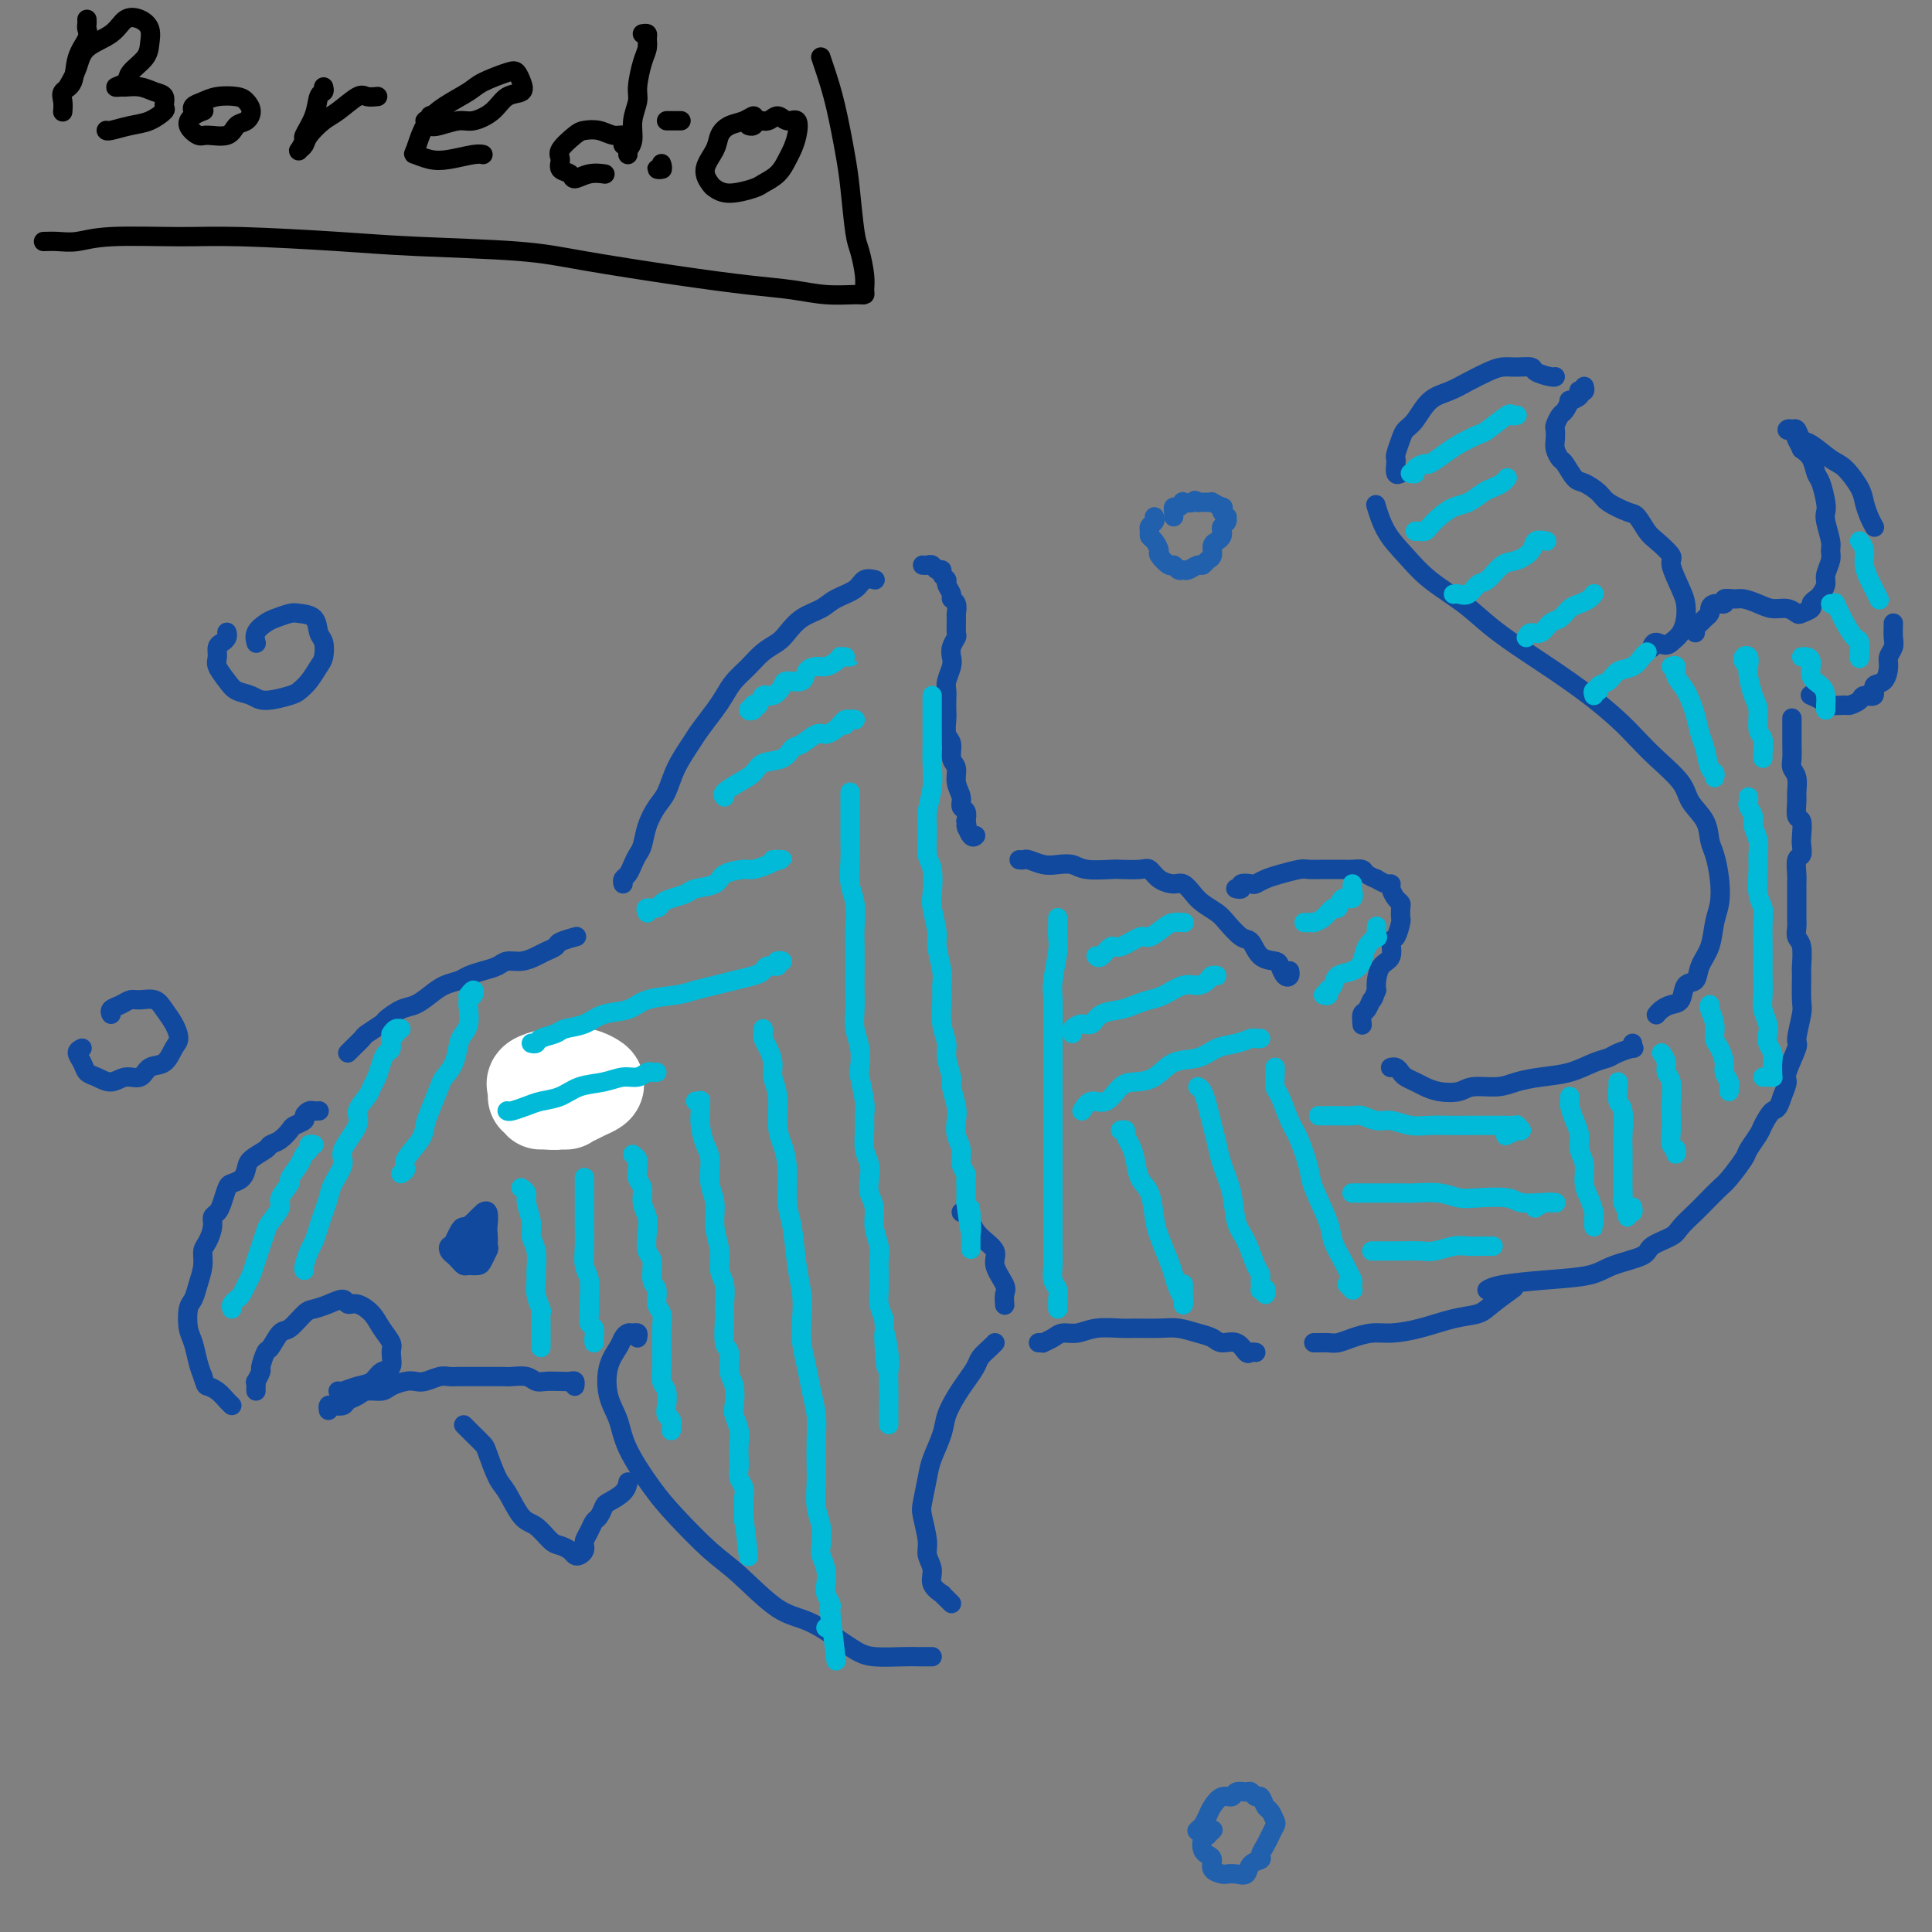 <svg viewBox='0 0 400 400' version='1.1' xmlns='http://www.w3.org/2000/svg' xmlns:xlink='http://www.w3.org/1999/xlink'><rect x="0" y="0" width="400" height="400" fill="#808080" stroke="none"/><g fill='none' stroke='rgb(17,73,159)' stroke-width='4' stroke-linecap='round' stroke-linejoin='round'><path d='M66,230c-0.025,0.002 -0.049,0.003 0,0c0.049,-0.003 0.173,-0.012 0,0c-0.173,0.012 -0.642,0.045 -1,0c-0.358,-0.045 -0.606,-0.168 -1,0c-0.394,0.168 -0.934,0.626 -1,1c-0.066,0.374 0.343,0.664 0,1c-0.343,0.336 -1.438,0.719 -2,1c-0.562,0.281 -0.592,0.459 -1,1c-0.408,0.541 -1.195,1.443 -2,2c-0.805,0.557 -1.629,0.769 -2,1c-0.371,0.231 -0.288,0.482 -1,1c-0.712,0.518 -2.218,1.303 -3,2c-0.782,0.697 -0.839,1.307 -1,2c-0.161,0.693 -0.424,1.471 -1,2c-0.576,0.529 -1.465,0.810 -2,1c-0.535,0.190 -0.717,0.291 -1,1c-0.283,0.709 -0.667,2.028 -1,3c-0.333,0.972 -0.615,1.597 -1,2c-0.385,0.403 -0.873,0.585 -1,1c-0.127,0.415 0.107,1.062 0,2c-0.107,0.938 -0.553,2.167 -1,3c-0.447,0.833 -0.894,1.271 -1,2c-0.106,0.729 0.128,1.749 0,3c-0.128,1.251 -0.620,2.732 -1,4c-0.380,1.268 -0.649,2.324 -1,3c-0.351,0.676 -0.785,0.971 -1,2c-0.215,1.029 -0.212,2.791 0,4c0.212,1.209 0.634,1.864 1,3c0.366,1.136 0.676,2.753 1,4c0.324,1.247 0.662,2.123 1,3'/><path d='M42,285c0.597,1.968 0.591,1.886 1,2c0.409,0.114 1.233,0.422 2,1c0.767,0.578 1.476,1.425 2,2c0.524,0.575 0.864,0.879 1,1c0.136,0.121 0.068,0.061 0,0'/><path d='M68,292c-0.057,-0.416 -0.114,-0.832 0,-1c0.114,-0.168 0.400,-0.087 1,0c0.600,0.087 1.516,0.182 2,0c0.484,-0.182 0.537,-0.640 1,-1c0.463,-0.360 1.335,-0.622 2,-1c0.665,-0.378 1.123,-0.872 2,-1c0.877,-0.128 2.173,0.110 3,0c0.827,-0.110 1.184,-0.569 2,-1c0.816,-0.431 2.091,-0.833 3,-1c0.909,-0.167 1.451,-0.097 2,0c0.549,0.097 1.105,0.222 2,0c0.895,-0.222 2.130,-0.792 3,-1c0.870,-0.208 1.374,-0.056 2,0c0.626,0.056 1.375,0.015 2,0c0.625,-0.015 1.125,-0.004 2,0c0.875,0.004 2.125,-0.000 3,0c0.875,0.000 1.375,0.004 2,0c0.625,-0.004 1.374,-0.015 2,0c0.626,0.015 1.130,0.057 2,0c0.870,-0.057 2.106,-0.211 3,0c0.894,0.211 1.445,0.788 2,1c0.555,0.212 1.116,0.061 2,0c0.884,-0.061 2.093,-0.030 3,0c0.907,0.030 1.511,0.060 2,0c0.489,-0.060 0.862,-0.208 1,0c0.138,0.208 0.039,0.774 0,1c-0.039,0.226 -0.020,0.113 0,0'/><path d='M72,218c0.203,-0.211 0.406,-0.423 1,-1c0.594,-0.577 1.580,-1.521 2,-2c0.420,-0.479 0.275,-0.495 1,-1c0.725,-0.505 2.319,-1.500 3,-2c0.681,-0.500 0.450,-0.505 1,-1c0.550,-0.495 1.880,-1.481 3,-2c1.120,-0.519 2.028,-0.573 3,-1c0.972,-0.427 2.006,-1.228 3,-2c0.994,-0.772 1.947,-1.516 3,-2c1.053,-0.484 2.207,-0.708 3,-1c0.793,-0.292 1.226,-0.652 2,-1c0.774,-0.348 1.888,-0.685 3,-1c1.112,-0.315 2.223,-0.609 3,-1c0.777,-0.391 1.221,-0.878 2,-1c0.779,-0.122 1.894,0.122 3,0c1.106,-0.122 2.202,-0.611 3,-1c0.798,-0.389 1.297,-0.679 2,-1c0.703,-0.321 1.611,-0.674 2,-1c0.389,-0.326 0.259,-0.626 1,-1c0.741,-0.374 2.355,-0.821 3,-1c0.645,-0.179 0.323,-0.089 0,0'/><path d='M129,183c-0.089,-0.356 -0.178,-0.713 0,-1c0.178,-0.287 0.624,-0.505 1,-1c0.376,-0.495 0.681,-1.266 1,-2c0.319,-0.734 0.652,-1.430 1,-2c0.348,-0.570 0.711,-1.015 1,-2c0.289,-0.985 0.504,-2.512 1,-4c0.496,-1.488 1.272,-2.939 2,-4c0.728,-1.061 1.406,-1.733 2,-3c0.594,-1.267 1.104,-3.129 2,-5c0.896,-1.871 2.179,-3.750 3,-5c0.821,-1.250 1.182,-1.871 2,-3c0.818,-1.129 2.095,-2.767 3,-4c0.905,-1.233 1.440,-2.060 2,-3c0.560,-0.940 1.147,-1.994 2,-3c0.853,-1.006 1.974,-1.964 3,-3c1.026,-1.036 1.959,-2.150 3,-3c1.041,-0.850 2.192,-1.435 3,-2c0.808,-0.565 1.274,-1.109 2,-2c0.726,-0.891 1.713,-2.127 3,-3c1.287,-0.873 2.874,-1.383 4,-2c1.126,-0.617 1.791,-1.342 3,-2c1.209,-0.658 2.963,-1.248 4,-2c1.037,-0.752 1.356,-1.664 2,-2c0.644,-0.336 1.613,-0.096 2,0c0.387,0.096 0.194,0.048 0,0'/><path d='M191,117c0.331,0.032 0.662,0.064 1,0c0.338,-0.064 0.683,-0.224 1,0c0.317,0.224 0.606,0.833 1,1c0.394,0.167 0.894,-0.106 1,0c0.106,0.106 -0.183,0.592 0,1c0.183,0.408 0.837,0.738 1,1c0.163,0.262 -0.167,0.456 0,1c0.167,0.544 0.829,1.439 1,2c0.171,0.561 -0.151,0.788 0,1c0.151,0.212 0.773,0.409 1,1c0.227,0.591 0.057,1.576 0,2c-0.057,0.424 -0.001,0.288 0,1c0.001,0.712 -0.051,2.273 0,3c0.051,0.727 0.206,0.621 0,1c-0.206,0.379 -0.773,1.242 -1,2c-0.227,0.758 -0.113,1.410 0,2c0.113,0.590 0.226,1.117 0,2c-0.226,0.883 -0.792,2.122 -1,3c-0.208,0.878 -0.057,1.394 0,2c0.057,0.606 0.019,1.302 0,2c-0.019,0.698 -0.020,1.398 0,2c0.020,0.602 0.062,1.105 0,2c-0.062,0.895 -0.228,2.182 0,3c0.228,0.818 0.850,1.167 1,2c0.150,0.833 -0.171,2.149 0,3c0.171,0.851 0.834,1.235 1,2c0.166,0.765 -0.165,1.909 0,3c0.165,1.091 0.828,2.127 1,3c0.172,0.873 -0.146,1.581 0,2c0.146,0.419 0.756,0.548 1,1c0.244,0.452 0.122,1.226 0,2'/><path d='M200,170c0.574,2.890 0.010,1.115 0,1c-0.010,-0.115 0.536,1.431 1,2c0.464,0.569 0.847,0.163 1,0c0.153,-0.163 0.077,-0.081 0,0'/><path d='M211,178c0.382,0.030 0.763,0.060 1,0c0.237,-0.060 0.329,-0.208 1,0c0.671,0.208 1.921,0.774 3,1c1.079,0.226 1.988,0.113 3,0c1.012,-0.113 2.127,-0.226 3,0c0.873,0.226 1.504,0.791 3,1c1.496,0.209 3.856,0.062 5,0c1.144,-0.062 1.073,-0.041 2,0c0.927,0.041 2.853,0.100 4,0c1.147,-0.100 1.515,-0.361 2,0c0.485,0.361 1.087,1.342 2,2c0.913,0.658 2.135,0.992 3,1c0.865,0.008 1.371,-0.309 2,0c0.629,0.309 1.379,1.242 2,2c0.621,0.758 1.111,1.339 2,2c0.889,0.661 2.176,1.403 3,2c0.824,0.597 1.184,1.049 2,2c0.816,0.951 2.088,2.400 3,3c0.912,0.600 1.462,0.350 2,1c0.538,0.650 1.062,2.200 2,3c0.938,0.800 2.290,0.852 3,1c0.710,0.148 0.779,0.393 1,1c0.221,0.607 0.595,1.575 1,2c0.405,0.425 0.840,0.307 1,0c0.160,-0.307 0.046,-0.802 0,-1c-0.046,-0.198 -0.023,-0.099 0,0'/><path d='M256,184c-0.128,-0.030 -0.256,-0.060 0,0c0.256,0.060 0.897,0.209 1,0c0.103,-0.209 -0.333,-0.777 0,-1c0.333,-0.223 1.434,-0.102 2,0c0.566,0.102 0.598,0.185 1,0c0.402,-0.185 1.175,-0.638 2,-1c0.825,-0.362 1.701,-0.633 3,-1c1.299,-0.367 3.019,-0.830 4,-1c0.981,-0.170 1.221,-0.045 2,0c0.779,0.045 2.097,0.011 3,0c0.903,-0.011 1.392,-0.000 2,0c0.608,0.000 1.334,-0.010 2,0c0.666,0.010 1.273,0.040 2,0c0.727,-0.040 1.574,-0.150 2,0c0.426,0.150 0.430,0.562 1,1c0.570,0.438 1.707,0.904 2,1c0.293,0.096 -0.259,-0.178 0,0c0.259,0.178 1.327,0.807 2,1c0.673,0.193 0.951,-0.052 1,0c0.049,0.052 -0.131,0.399 0,1c0.131,0.601 0.572,1.454 1,2c0.428,0.546 0.844,0.784 1,1c0.156,0.216 0.052,0.409 0,1c-0.052,0.591 -0.051,1.580 0,2c0.051,0.420 0.151,0.271 0,1c-0.151,0.729 -0.552,2.334 -1,3c-0.448,0.666 -0.943,0.391 -1,1c-0.057,0.609 0.325,2.101 0,3c-0.325,0.899 -1.357,1.203 -2,2c-0.643,0.797 -0.898,2.085 -1,3c-0.102,0.915 -0.051,1.458 0,2'/><path d='M285,205c-0.956,2.660 -0.844,1.809 -1,2c-0.156,0.191 -0.578,1.422 -1,2c-0.422,0.578 -0.844,0.502 -1,1c-0.156,0.498 -0.044,1.571 0,2c0.044,0.429 0.022,0.215 0,0'/><path d='M288,221c-0.088,0.024 -0.175,0.048 0,0c0.175,-0.048 0.613,-0.168 1,0c0.387,0.168 0.724,0.623 1,1c0.276,0.377 0.490,0.677 1,1c0.510,0.323 1.317,0.671 2,1c0.683,0.329 1.242,0.639 2,1c0.758,0.361 1.713,0.773 3,1c1.287,0.227 2.905,0.268 4,0c1.095,-0.268 1.667,-0.844 3,-1c1.333,-0.156 3.427,0.109 5,0c1.573,-0.109 2.624,-0.593 4,-1c1.376,-0.407 3.077,-0.739 5,-1c1.923,-0.261 4.068,-0.452 6,-1c1.932,-0.548 3.652,-1.452 5,-2c1.348,-0.548 2.323,-0.739 3,-1c0.677,-0.261 1.057,-0.592 2,-1c0.943,-0.408 2.449,-0.893 3,-1c0.551,-0.107 0.148,0.163 0,0c-0.148,-0.163 -0.042,-0.761 0,-1c0.042,-0.239 0.021,-0.120 0,0'/><path d='M343,210c-0.068,0.085 -0.135,0.169 0,0c0.135,-0.169 0.474,-0.593 1,-1c0.526,-0.407 1.239,-0.797 2,-1c0.761,-0.203 1.570,-0.219 2,-1c0.430,-0.781 0.482,-2.326 1,-3c0.518,-0.674 1.501,-0.475 2,-1c0.499,-0.525 0.513,-1.773 1,-3c0.487,-1.227 1.448,-2.433 2,-4c0.552,-1.567 0.694,-3.496 1,-5c0.306,-1.504 0.775,-2.583 1,-4c0.225,-1.417 0.208,-3.173 0,-5c-0.208,-1.827 -0.605,-3.726 -1,-5c-0.395,-1.274 -0.787,-1.922 -1,-3c-0.213,-1.078 -0.248,-2.584 -1,-4c-0.752,-1.416 -2.222,-2.741 -3,-4c-0.778,-1.259 -0.862,-2.453 -2,-4c-1.138,-1.547 -3.328,-3.446 -5,-5c-1.672,-1.554 -2.825,-2.764 -4,-4c-1.175,-1.236 -2.371,-2.500 -4,-4c-1.629,-1.500 -3.689,-3.236 -6,-5c-2.311,-1.764 -4.872,-3.555 -7,-5c-2.128,-1.445 -3.821,-2.542 -6,-4c-2.179,-1.458 -4.842,-3.276 -7,-5c-2.158,-1.724 -3.811,-3.352 -6,-5c-2.189,-1.648 -4.912,-3.314 -7,-5c-2.088,-1.686 -3.539,-3.390 -5,-5c-1.461,-1.610 -2.932,-3.126 -4,-5c-1.068,-1.874 -1.734,-4.107 -2,-5c-0.266,-0.893 -0.133,-0.447 0,0'/><path d='M290,98c-0.421,0.199 -0.842,0.398 -1,0c-0.158,-0.398 -0.054,-1.391 0,-2c0.054,-0.609 0.058,-0.832 0,-1c-0.058,-0.168 -0.179,-0.279 0,-1c0.179,-0.721 0.659,-2.052 1,-3c0.341,-0.948 0.544,-1.514 1,-2c0.456,-0.486 1.164,-0.893 2,-2c0.836,-1.107 1.798,-2.913 3,-4c1.202,-1.087 2.642,-1.454 4,-2c1.358,-0.546 2.634,-1.271 4,-2c1.366,-0.729 2.822,-1.460 4,-2c1.178,-0.540 2.077,-0.887 3,-1c0.923,-0.113 1.869,0.008 3,0c1.131,-0.008 2.447,-0.146 3,0c0.553,0.146 0.344,0.575 1,1c0.656,0.425 2.177,0.845 3,1c0.823,0.155 0.950,0.044 1,0c0.050,-0.044 0.025,-0.022 0,0'/><path d='M328,80c0.109,0.417 0.218,0.834 0,1c-0.218,0.166 -0.761,0.081 -1,0c-0.239,-0.081 -0.172,-0.158 0,0c0.172,0.158 0.450,0.552 0,1c-0.450,0.448 -1.627,0.950 -2,1c-0.373,0.050 0.058,-0.352 0,0c-0.058,0.352 -0.604,1.459 -1,2c-0.396,0.541 -0.643,0.515 -1,1c-0.357,0.485 -0.825,1.482 -1,2c-0.175,0.518 -0.059,0.556 0,1c0.059,0.444 0.061,1.292 0,2c-0.061,0.708 -0.183,1.274 0,2c0.183,0.726 0.672,1.612 1,2c0.328,0.388 0.494,0.278 1,1c0.506,0.722 1.350,2.278 2,3c0.650,0.722 1.104,0.611 2,1c0.896,0.389 2.232,1.277 3,2c0.768,0.723 0.967,1.281 2,2c1.033,0.719 2.902,1.601 4,2c1.098,0.399 1.427,0.317 2,1c0.573,0.683 1.390,2.133 2,3c0.610,0.867 1.015,1.152 2,2c0.985,0.848 2.552,2.260 3,3c0.448,0.740 -0.222,0.807 0,2c0.222,1.193 1.336,3.513 2,5c0.664,1.487 0.879,2.141 1,3c0.121,0.859 0.148,1.924 0,3c-0.148,1.076 -0.471,2.165 -1,3c-0.529,0.835 -1.265,1.418 -2,2'/><path d='M346,133c-1.083,1.179 -2.292,0.125 -3,0c-0.708,-0.125 -0.917,0.679 -1,1c-0.083,0.321 -0.042,0.161 0,0'/><path d='M351,131c-0.091,-0.333 -0.183,-0.666 0,-1c0.183,-0.334 0.639,-0.668 1,-1c0.361,-0.332 0.627,-0.662 1,-1c0.373,-0.338 0.855,-0.683 1,-1c0.145,-0.317 -0.046,-0.607 0,-1c0.046,-0.393 0.329,-0.891 1,-1c0.671,-0.109 1.730,0.170 2,0c0.270,-0.170 -0.248,-0.788 0,-1c0.248,-0.212 1.263,-0.019 2,0c0.737,0.019 1.196,-0.135 2,0c0.804,0.135 1.954,0.559 3,1c1.046,0.441 1.987,0.900 3,1c1.013,0.100 2.099,-0.158 3,0c0.901,0.158 1.618,0.733 2,1c0.382,0.267 0.431,0.227 1,0c0.569,-0.227 1.659,-0.641 2,-1c0.341,-0.359 -0.067,-0.661 0,-1c0.067,-0.339 0.610,-0.713 1,-1c0.390,-0.287 0.626,-0.486 1,-1c0.374,-0.514 0.886,-1.343 1,-2c0.114,-0.657 -0.169,-1.142 0,-2c0.169,-0.858 0.791,-2.089 1,-3c0.209,-0.911 0.004,-1.502 0,-2c-0.004,-0.498 0.192,-0.904 0,-2c-0.192,-1.096 -0.773,-2.883 -1,-4c-0.227,-1.117 -0.102,-1.563 0,-2c0.102,-0.437 0.179,-0.866 0,-2c-0.179,-1.134 -0.615,-2.974 -1,-4c-0.385,-1.026 -0.719,-1.238 -1,-2c-0.281,-0.762 -0.509,-2.075 -1,-3c-0.491,-0.925 -1.246,-1.463 -2,-2'/><path d='M373,93c-0.959,-2.034 -0.856,-1.619 -1,-2c-0.144,-0.381 -0.533,-1.559 -1,-2c-0.467,-0.441 -1.011,-0.145 -1,0c0.011,0.145 0.576,0.140 1,0c0.424,-0.140 0.707,-0.415 1,0c0.293,0.415 0.597,1.522 1,2c0.403,0.478 0.906,0.329 2,1c1.094,0.671 2.779,2.161 4,3c1.221,0.839 1.977,1.027 3,2c1.023,0.973 2.313,2.730 3,4c0.687,1.270 0.772,2.052 1,3c0.228,0.948 0.600,2.063 1,3c0.400,0.937 0.829,1.696 1,2c0.171,0.304 0.086,0.152 0,0'/><path d='M392,129c-0.031,1.092 -0.063,2.184 0,3c0.063,0.816 0.219,1.355 0,2c-0.219,0.645 -0.813,1.396 -1,2c-0.187,0.604 0.034,1.061 0,2c-0.034,0.939 -0.323,2.359 -1,3c-0.677,0.641 -1.744,0.501 -2,1c-0.256,0.499 0.298,1.636 0,2c-0.298,0.364 -1.449,-0.045 -2,0c-0.551,0.045 -0.503,0.545 -1,1c-0.497,0.455 -1.538,0.864 -2,1c-0.462,0.136 -0.345,-0.002 -1,0c-0.655,0.002 -2.083,0.145 -3,0c-0.917,-0.145 -1.324,-0.577 -2,-1c-0.676,-0.423 -1.622,-0.835 -2,-1c-0.378,-0.165 -0.189,-0.082 0,0'/><path d='M371,149c-0.001,-0.300 -0.001,-0.600 0,0c0.001,0.600 0.004,2.099 0,3c-0.004,0.901 -0.015,1.204 0,2c0.015,0.796 0.057,2.085 0,3c-0.057,0.915 -0.212,1.458 0,2c0.212,0.542 0.793,1.085 1,2c0.207,0.915 0.042,2.202 0,3c-0.042,0.798 0.041,1.105 0,2c-0.041,0.895 -0.206,2.377 0,3c0.206,0.623 0.784,0.389 1,1c0.216,0.611 0.072,2.069 0,3c-0.072,0.931 -0.072,1.337 0,2c0.072,0.663 0.215,1.585 0,2c-0.215,0.415 -0.790,0.324 -1,1c-0.210,0.676 -0.056,2.121 0,3c0.056,0.879 0.015,1.194 0,2c-0.015,0.806 -0.005,2.103 0,3c0.005,0.897 0.005,1.393 0,2c-0.005,0.607 -0.015,1.326 0,2c0.015,0.674 0.057,1.304 0,2c-0.057,0.696 -0.212,1.457 0,2c0.212,0.543 0.790,0.866 1,2c0.210,1.134 0.052,3.078 0,4c-0.052,0.922 0.002,0.820 0,2c-0.002,1.180 -0.061,3.640 0,5c0.061,1.360 0.241,1.620 0,3c-0.241,1.380 -0.904,3.881 -1,5c-0.096,1.119 0.376,0.857 0,2c-0.376,1.143 -1.601,3.692 -2,5c-0.399,1.308 0.029,1.374 0,2c-0.029,0.626 -0.514,1.813 -1,3'/><path d='M369,227c-0.958,3.148 -1.354,2.518 -2,3c-0.646,0.482 -1.542,2.076 -2,3c-0.458,0.924 -0.478,1.177 -1,2c-0.522,0.823 -1.547,2.216 -2,3c-0.453,0.784 -0.332,0.957 -1,2c-0.668,1.043 -2.123,2.955 -3,4c-0.877,1.045 -1.177,1.225 -2,2c-0.823,0.775 -2.168,2.147 -3,3c-0.832,0.853 -1.150,1.187 -2,2c-0.850,0.813 -2.233,2.104 -3,3c-0.767,0.896 -0.918,1.395 -2,2c-1.082,0.605 -3.097,1.314 -4,2c-0.903,0.686 -0.696,1.349 -2,2c-1.304,0.651 -4.118,1.288 -6,2c-1.882,0.712 -2.830,1.497 -5,2c-2.170,0.503 -5.561,0.722 -9,1c-3.439,0.278 -6.926,0.613 -9,1c-2.074,0.387 -2.735,0.825 -3,1c-0.265,0.175 -0.132,0.088 0,0'/><path d='M132,277c0.090,-0.428 0.180,-0.856 0,-1c-0.180,-0.144 -0.630,-0.004 -1,0c-0.370,0.004 -0.661,-0.128 -1,0c-0.339,0.128 -0.725,0.514 -1,1c-0.275,0.486 -0.438,1.070 -1,2c-0.562,0.930 -1.522,2.204 -2,4c-0.478,1.796 -0.473,4.112 0,6c0.473,1.888 1.413,3.348 2,5c0.587,1.652 0.821,3.495 2,6c1.179,2.505 3.304,5.673 5,8c1.696,2.327 2.964,3.814 5,6c2.036,2.186 4.842,5.072 7,7c2.158,1.928 3.670,2.899 6,5c2.330,2.101 5.478,5.334 8,7c2.522,1.666 4.419,1.767 7,3c2.581,1.233 5.847,3.598 8,5c2.153,1.402 3.193,1.840 5,2c1.807,0.160 4.379,0.043 6,0c1.621,-0.043 2.290,-0.012 3,0c0.710,0.012 1.460,0.003 2,0c0.540,-0.003 0.868,-0.001 1,0c0.132,0.001 0.066,0.000 0,0'/><path d='M197,332c-0.293,-0.298 -0.585,-0.596 -1,-1c-0.415,-0.404 -0.952,-0.913 -1,-1c-0.048,-0.087 0.395,0.247 0,0c-0.395,-0.247 -1.626,-1.074 -2,-2c-0.374,-0.926 0.109,-1.950 0,-3c-0.109,-1.050 -0.811,-2.126 -1,-3c-0.189,-0.874 0.133,-1.548 0,-3c-0.133,-1.452 -0.722,-3.683 -1,-5c-0.278,-1.317 -0.244,-1.720 0,-3c0.244,-1.280 0.698,-3.438 1,-5c0.302,-1.562 0.451,-2.529 1,-4c0.549,-1.471 1.499,-3.448 2,-5c0.501,-1.552 0.553,-2.681 1,-4c0.447,-1.319 1.289,-2.829 2,-4c0.711,-1.171 1.290,-2.002 2,-3c0.710,-0.998 1.549,-2.162 2,-3c0.451,-0.838 0.513,-1.348 1,-2c0.487,-0.652 1.400,-1.445 2,-2c0.600,-0.555 0.886,-0.873 1,-1c0.114,-0.127 0.057,-0.064 0,0'/><path d='M208,270c0.018,0.193 0.035,0.386 0,0c-0.035,-0.386 -0.124,-1.352 0,-2c0.124,-0.648 0.461,-0.978 0,-2c-0.461,-1.022 -1.720,-2.737 -2,-4c-0.280,-1.263 0.418,-2.076 0,-3c-0.418,-0.924 -1.951,-1.960 -3,-3c-1.049,-1.040 -1.615,-2.082 -2,-3c-0.385,-0.918 -0.588,-1.710 -1,-2c-0.412,-0.290 -1.034,-0.078 -1,0c0.034,0.078 0.724,0.022 1,0c0.276,-0.022 0.138,-0.011 0,0'/><path d='M215,278c0.472,-0.022 0.944,-0.043 1,0c0.056,0.043 -0.304,0.151 0,0c0.304,-0.151 1.272,-0.562 2,-1c0.728,-0.438 1.218,-0.902 2,-1c0.782,-0.098 1.857,0.170 3,0c1.143,-0.170 2.353,-0.778 4,-1c1.647,-0.222 3.732,-0.056 5,0c1.268,0.056 1.719,0.004 3,0c1.281,-0.004 3.392,0.042 5,0c1.608,-0.042 2.713,-0.171 4,0c1.287,0.171 2.754,0.642 4,1c1.246,0.358 2.270,0.604 3,1c0.730,0.396 1.166,0.943 2,1c0.834,0.057 2.066,-0.377 3,0c0.934,0.377 1.570,1.565 2,2c0.430,0.435 0.654,0.117 1,0c0.346,-0.117 0.813,-0.033 1,0c0.187,0.033 0.093,0.017 0,0'/><path d='M272,278c0.240,0.006 0.479,0.012 1,0c0.521,-0.012 1.323,-0.041 2,0c0.677,0.041 1.228,0.153 2,0c0.772,-0.153 1.766,-0.570 3,-1c1.234,-0.430 2.708,-0.874 4,-1c1.292,-0.126 2.402,0.067 4,0c1.598,-0.067 3.683,-0.393 6,-1c2.317,-0.607 4.867,-1.494 7,-2c2.133,-0.506 3.850,-0.630 5,-1c1.150,-0.370 1.733,-0.984 3,-2c1.267,-1.016 3.219,-2.433 4,-3c0.781,-0.567 0.390,-0.283 0,0'/><path d='M96,295c0.366,0.364 0.731,0.727 1,1c0.269,0.273 0.441,0.454 1,1c0.559,0.546 1.504,1.456 2,2c0.496,0.544 0.544,0.721 1,2c0.456,1.279 1.319,3.660 2,5c0.681,1.340 1.179,1.640 2,3c0.821,1.360 1.964,3.779 3,5c1.036,1.221 1.965,1.245 3,2c1.035,0.755 2.175,2.242 3,3c0.825,0.758 1.335,0.789 2,1c0.665,0.211 1.485,0.603 2,1c0.515,0.397 0.727,0.801 1,1c0.273,0.199 0.608,0.195 1,0c0.392,-0.195 0.840,-0.580 1,-1c0.160,-0.420 0.032,-0.876 0,-1c-0.032,-0.124 0.033,0.084 0,0c-0.033,-0.084 -0.163,-0.460 0,-1c0.163,-0.540 0.619,-1.243 1,-2c0.381,-0.757 0.687,-1.567 1,-2c0.313,-0.433 0.634,-0.488 1,-1c0.366,-0.512 0.778,-1.483 1,-2c0.222,-0.517 0.255,-0.582 1,-1c0.745,-0.418 2.200,-1.189 3,-2c0.800,-0.811 0.943,-1.660 1,-2c0.057,-0.340 0.029,-0.170 0,0'/><path d='M109,224c-0.421,0.509 -0.843,1.018 -1,1c-0.157,-0.018 -0.050,-0.562 0,0c0.050,0.562 0.044,2.231 0,3c-0.044,0.769 -0.124,0.637 0,1c0.124,0.363 0.452,1.222 1,2c0.548,0.778 1.316,1.474 2,2c0.684,0.526 1.283,0.881 2,1c0.717,0.119 1.551,0.000 2,0c0.449,-0.000 0.512,0.117 1,0c0.488,-0.117 1.401,-0.469 2,-1c0.599,-0.531 0.885,-1.241 1,-2c0.115,-0.759 0.058,-1.566 0,-2c-0.058,-0.434 -0.116,-0.495 0,-1c0.116,-0.505 0.407,-1.453 0,-2c-0.407,-0.547 -1.513,-0.694 -2,-1c-0.487,-0.306 -0.354,-0.770 -1,-1c-0.646,-0.230 -2.069,-0.226 -3,0c-0.931,0.226 -1.369,0.675 -2,1c-0.631,0.325 -1.456,0.525 -2,1c-0.544,0.475 -0.808,1.224 -1,2c-0.192,0.776 -0.312,1.581 0,2c0.312,0.419 1.057,0.454 2,1c0.943,0.546 2.086,1.603 3,2c0.914,0.397 1.601,0.133 2,0c0.399,-0.133 0.511,-0.134 1,0c0.489,0.134 1.355,0.403 2,0c0.645,-0.403 1.070,-1.479 1,-2c-0.070,-0.521 -0.634,-0.486 -1,-1c-0.366,-0.514 -0.533,-1.575 -1,-2c-0.467,-0.425 -1.233,-0.212 -2,0'/><path d='M115,228c-1.010,-0.516 -1.535,-0.306 -2,0c-0.465,0.306 -0.872,0.709 -1,1c-0.128,0.291 0.021,0.470 0,1c-0.021,0.530 -0.212,1.410 0,2c0.212,0.590 0.828,0.890 1,1c0.172,0.110 -0.098,0.029 0,0c0.098,-0.029 0.565,-0.008 1,0c0.435,0.008 0.839,0.002 1,0c0.161,-0.002 0.081,-0.001 0,0'/><path d='M53,288c-0.009,-0.294 -0.017,-0.587 0,-1c0.017,-0.413 0.060,-0.945 0,-1c-0.060,-0.055 -0.224,0.366 0,0c0.224,-0.366 0.837,-1.521 1,-2c0.163,-0.479 -0.123,-0.283 0,-1c0.123,-0.717 0.656,-2.346 1,-3c0.344,-0.654 0.500,-0.332 1,-1c0.500,-0.668 1.344,-2.325 2,-3c0.656,-0.675 1.125,-0.368 2,-1c0.875,-0.632 2.156,-2.204 3,-3c0.844,-0.796 1.250,-0.817 2,-1c0.750,-0.183 1.843,-0.527 3,-1c1.157,-0.473 2.378,-1.074 3,-1c0.622,0.074 0.643,0.825 1,1c0.357,0.175 1.048,-0.225 2,0c0.952,0.225 2.166,1.076 3,2c0.834,0.924 1.289,1.920 2,3c0.711,1.080 1.677,2.244 2,3c0.323,0.756 0.001,1.105 0,2c-0.001,0.895 0.319,2.334 0,3c-0.319,0.666 -1.276,0.557 -2,1c-0.724,0.443 -1.213,1.439 -2,2c-0.787,0.561 -1.871,0.686 -3,1c-1.129,0.314 -2.304,0.815 -3,1c-0.696,0.185 -0.913,0.053 -1,0c-0.087,-0.053 -0.043,-0.026 0,0'/><path d='M47,131c-0.022,-0.087 -0.044,-0.175 0,0c0.044,0.175 0.154,0.612 0,1c-0.154,0.388 -0.571,0.726 -1,1c-0.429,0.274 -0.870,0.483 -1,1c-0.130,0.517 0.052,1.342 0,2c-0.052,0.658 -0.337,1.147 0,2c0.337,0.853 1.295,2.068 2,3c0.705,0.932 1.158,1.582 2,2c0.842,0.418 2.074,0.605 3,1c0.926,0.395 1.547,1.000 3,1c1.453,0.000 3.738,-0.604 5,-1c1.262,-0.396 1.502,-0.586 2,-1c0.498,-0.414 1.254,-1.054 2,-2c0.746,-0.946 1.481,-2.197 2,-3c0.519,-0.803 0.823,-1.157 1,-2c0.177,-0.843 0.228,-2.174 0,-3c-0.228,-0.826 -0.736,-1.146 -1,-2c-0.264,-0.854 -0.283,-2.241 -1,-3c-0.717,-0.759 -2.133,-0.892 -3,-1c-0.867,-0.108 -1.185,-0.193 -2,0c-0.815,0.193 -2.127,0.665 -3,1c-0.873,0.335 -1.306,0.533 -2,1c-0.694,0.467 -1.648,1.203 -2,2c-0.352,0.797 -0.100,1.656 0,2c0.100,0.344 0.050,0.172 0,0'/><path d='M17,217c-0.517,0.252 -1.033,0.503 -1,1c0.033,0.497 0.616,1.239 1,2c0.384,0.761 0.568,1.540 1,2c0.432,0.460 1.112,0.599 2,1c0.888,0.401 1.985,1.063 3,1c1.015,-0.063 1.949,-0.850 3,-1c1.051,-0.150 2.219,0.337 3,0c0.781,-0.337 1.174,-1.496 2,-2c0.826,-0.504 2.086,-0.351 3,-1c0.914,-0.649 1.484,-2.101 2,-3c0.516,-0.899 0.980,-1.246 1,-2c0.020,-0.754 -0.403,-1.916 -1,-3c-0.597,-1.084 -1.367,-2.091 -2,-3c-0.633,-0.909 -1.130,-1.719 -2,-2c-0.870,-0.281 -2.114,-0.033 -3,0c-0.886,0.033 -1.414,-0.149 -2,0c-0.586,0.149 -1.229,0.627 -2,1c-0.771,0.373 -1.669,0.639 -2,1c-0.331,0.361 -0.095,0.817 0,1c0.095,0.183 0.047,0.091 0,0'/><path d='M94,258c-0.399,-0.089 -0.797,-0.178 -1,0c-0.203,0.178 -0.210,0.622 0,1c0.210,0.378 0.637,0.690 1,1c0.363,0.310 0.660,0.617 1,1c0.340,0.383 0.721,0.842 1,1c0.279,0.158 0.454,0.016 1,0c0.546,-0.016 1.463,0.095 2,0c0.537,-0.095 0.696,-0.397 1,-1c0.304,-0.603 0.755,-1.506 1,-2c0.245,-0.494 0.283,-0.578 0,-1c-0.283,-0.422 -0.888,-1.183 -1,-2c-0.112,-0.817 0.268,-1.690 0,-2c-0.268,-0.310 -1.183,-0.056 -2,0c-0.817,0.056 -1.535,-0.086 -2,0c-0.465,0.086 -0.676,0.401 -1,1c-0.324,0.599 -0.759,1.482 -1,2c-0.241,0.518 -0.286,0.671 0,1c0.286,0.329 0.902,0.832 1,1c0.098,0.168 -0.324,-0.000 0,0c0.324,0.000 1.394,0.169 2,0c0.606,-0.169 0.748,-0.676 1,-1c0.252,-0.324 0.615,-0.466 1,-1c0.385,-0.534 0.793,-1.460 1,-2c0.207,-0.540 0.213,-0.692 0,-1c-0.213,-0.308 -0.646,-0.770 -1,-1c-0.354,-0.230 -0.631,-0.227 -1,0c-0.369,0.227 -0.831,0.679 -1,1c-0.169,0.321 -0.046,0.509 0,1c0.046,0.491 0.013,1.283 0,2c-0.013,0.717 -0.007,1.358 0,2'/><path d='M97,259c-0.048,1.004 -0.167,1.014 0,1c0.167,-0.014 0.619,-0.053 1,0c0.381,0.053 0.690,0.199 1,0c0.310,-0.199 0.620,-0.744 1,-1c0.380,-0.256 0.830,-0.222 1,-1c0.170,-0.778 0.061,-2.368 0,-3c-0.061,-0.632 -0.076,-0.307 0,-1c0.076,-0.693 0.241,-2.404 0,-3c-0.241,-0.596 -0.887,-0.076 -1,0c-0.113,0.076 0.309,-0.292 0,0c-0.309,0.292 -1.347,1.245 -2,2c-0.653,0.755 -0.921,1.313 -1,2c-0.079,0.687 0.031,1.505 0,2c-0.031,0.495 -0.204,0.669 0,1c0.204,0.331 0.786,0.820 1,1c0.214,0.180 0.061,0.051 0,0c-0.061,-0.051 -0.031,-0.026 0,0'/></g>
<g fill='none' stroke='rgb(255,255,255)' stroke-width='20' stroke-linecap='round' stroke-linejoin='round'><path d='M111,227c-0.020,-0.332 -0.039,-0.663 0,-1c0.039,-0.337 0.137,-0.678 0,-1c-0.137,-0.322 -0.508,-0.623 0,-1c0.508,-0.377 1.894,-0.830 3,-1c1.106,-0.170 1.930,-0.057 3,0c1.070,0.057 2.386,0.057 3,0c0.614,-0.057 0.527,-0.170 1,0c0.473,0.170 1.505,0.624 2,1c0.495,0.376 0.452,0.675 0,1c-0.452,0.325 -1.313,0.675 -2,1c-0.687,0.325 -1.199,0.623 -2,1c-0.801,0.377 -1.890,0.833 -3,1c-1.110,0.167 -2.239,0.045 -3,0c-0.761,-0.045 -1.153,-0.012 -1,0c0.153,0.012 0.850,0.003 1,0c0.150,-0.003 -0.249,-0.001 0,0c0.249,0.001 1.144,0.000 2,0c0.856,-0.000 1.673,-0.000 2,0c0.327,0.000 0.163,0.000 0,0'/></g>
<g fill='none' stroke='rgb(0,186,216)' stroke-width='4' stroke-linecap='round' stroke-linejoin='round'><path d='M48,271c-0.089,-0.326 -0.179,-0.653 0,-1c0.179,-0.347 0.625,-0.715 1,-1c0.375,-0.285 0.678,-0.488 1,-1c0.322,-0.512 0.664,-1.335 1,-2c0.336,-0.665 0.666,-1.174 1,-2c0.334,-0.826 0.672,-1.969 1,-3c0.328,-1.031 0.646,-1.952 1,-3c0.354,-1.048 0.744,-2.225 1,-3c0.256,-0.775 0.378,-1.147 1,-2c0.622,-0.853 1.743,-2.185 2,-3c0.257,-0.815 -0.349,-1.111 0,-2c0.349,-0.889 1.653,-2.370 2,-3c0.347,-0.630 -0.262,-0.407 0,-1c0.262,-0.593 1.394,-2.001 2,-3c0.606,-0.999 0.684,-1.588 1,-2c0.316,-0.412 0.868,-0.646 1,-1c0.132,-0.354 -0.157,-0.826 0,-1c0.157,-0.174 0.759,-0.050 1,0c0.241,0.050 0.120,0.025 0,0'/><path d='M63,263c-0.089,-0.124 -0.179,-0.249 0,-1c0.179,-0.751 0.626,-2.130 1,-3c0.374,-0.870 0.676,-1.232 1,-2c0.324,-0.768 0.670,-1.942 1,-3c0.330,-1.058 0.646,-1.999 1,-3c0.354,-1.001 0.748,-2.060 1,-3c0.252,-0.940 0.363,-1.759 1,-3c0.637,-1.241 1.799,-2.902 2,-4c0.201,-1.098 -0.560,-1.631 0,-3c0.560,-1.369 2.440,-3.573 3,-5c0.560,-1.427 -0.201,-2.076 0,-3c0.201,-0.924 1.363,-2.121 2,-3c0.637,-0.879 0.749,-1.439 1,-2c0.251,-0.561 0.640,-1.124 1,-2c0.360,-0.876 0.689,-2.066 1,-3c0.311,-0.934 0.604,-1.613 1,-2c0.396,-0.387 0.895,-0.482 1,-1c0.105,-0.518 -0.185,-1.460 0,-2c0.185,-0.540 0.845,-0.677 1,-1c0.155,-0.323 -0.193,-0.832 0,-1c0.193,-0.168 0.928,0.007 1,0c0.072,-0.007 -0.519,-0.194 -1,0c-0.481,0.194 -0.852,0.770 -1,1c-0.148,0.230 -0.074,0.115 0,0'/><path d='M83,243c0.507,-0.297 1.013,-0.594 1,-1c-0.013,-0.406 -0.547,-0.921 0,-2c0.547,-1.079 2.173,-2.722 3,-4c0.827,-1.278 0.855,-2.193 1,-3c0.145,-0.807 0.406,-1.508 1,-3c0.594,-1.492 1.521,-3.775 2,-5c0.479,-1.225 0.510,-1.391 1,-2c0.490,-0.609 1.438,-1.661 2,-3c0.562,-1.339 0.738,-2.964 1,-4c0.262,-1.036 0.610,-1.481 1,-2c0.390,-0.519 0.824,-1.110 1,-2c0.176,-0.890 0.096,-2.077 0,-3c-0.096,-0.923 -0.208,-1.582 0,-2c0.208,-0.418 0.736,-0.597 1,-1c0.264,-0.403 0.263,-1.032 0,-1c-0.263,0.032 -0.790,0.723 -1,1c-0.210,0.277 -0.105,0.138 0,0'/><path d='M156,146c0.145,0.394 0.291,0.787 0,1c-0.291,0.213 -1.018,0.245 -1,0c0.018,-0.245 0.781,-0.768 1,-1c0.219,-0.232 -0.106,-0.174 0,0c0.106,0.174 0.642,0.463 1,0c0.358,-0.463 0.537,-1.677 1,-2c0.463,-0.323 1.208,0.247 2,0c0.792,-0.247 1.630,-1.310 2,-2c0.370,-0.690 0.273,-1.007 1,-1c0.727,0.007 2.278,0.339 3,0c0.722,-0.339 0.614,-1.348 1,-2c0.386,-0.652 1.266,-0.945 2,-1c0.734,-0.055 1.324,0.129 2,0c0.676,-0.129 1.440,-0.570 2,-1c0.560,-0.430 0.918,-0.847 1,-1c0.082,-0.153 -0.111,-0.041 0,0c0.111,0.041 0.527,0.011 1,0c0.473,-0.011 1.002,-0.003 1,0c-0.002,0.003 -0.537,0.001 -1,0c-0.463,-0.001 -0.855,-0.000 -1,0c-0.145,0.000 -0.041,0.000 0,0c0.041,-0.000 0.021,-0.000 0,0'/><path d='M150,165c-0.257,-0.242 -0.514,-0.483 0,-1c0.514,-0.517 1.801,-1.308 3,-2c1.199,-0.692 2.312,-1.283 3,-2c0.688,-0.717 0.951,-1.559 2,-2c1.049,-0.441 2.886,-0.482 4,-1c1.114,-0.518 1.507,-1.515 2,-2c0.493,-0.485 1.088,-0.458 2,-1c0.912,-0.542 2.142,-1.651 3,-2c0.858,-0.349 1.343,0.064 2,0c0.657,-0.064 1.486,-0.606 2,-1c0.514,-0.394 0.712,-0.642 1,-1c0.288,-0.358 0.666,-0.828 1,-1c0.334,-0.172 0.623,-0.047 1,0c0.377,0.047 0.844,0.016 1,0c0.156,-0.016 0.003,-0.018 0,0c-0.003,0.018 0.143,0.056 0,0c-0.143,-0.056 -0.577,-0.207 -1,0c-0.423,0.207 -0.835,0.774 -1,1c-0.165,0.226 -0.082,0.113 0,0'/><path d='M134,189c-0.206,-0.447 -0.413,-0.893 0,-1c0.413,-0.107 1.445,0.126 2,0c0.555,-0.126 0.632,-0.610 1,-1c0.368,-0.390 1.027,-0.685 2,-1c0.973,-0.315 2.260,-0.649 3,-1c0.740,-0.351 0.932,-0.720 2,-1c1.068,-0.280 3.013,-0.470 4,-1c0.987,-0.530 1.015,-1.400 2,-2c0.985,-0.600 2.928,-0.931 4,-1c1.072,-0.069 1.273,0.125 2,0c0.727,-0.125 1.981,-0.569 3,-1c1.019,-0.431 1.805,-0.847 2,-1c0.195,-0.153 -0.200,-0.041 0,0c0.200,0.041 0.996,0.011 1,0c0.004,-0.011 -0.782,-0.003 -1,0c-0.218,0.003 0.134,0.001 0,0c-0.134,-0.001 -0.752,-0.000 -1,0c-0.248,0.000 -0.124,0.000 0,0'/><path d='M110,216c0.391,0.090 0.782,0.180 1,0c0.218,-0.180 0.261,-0.630 1,-1c0.739,-0.370 2.172,-0.662 3,-1c0.828,-0.338 1.051,-0.724 2,-1c0.949,-0.276 2.624,-0.441 4,-1c1.376,-0.559 2.454,-1.512 4,-2c1.546,-0.488 3.561,-0.512 5,-1c1.439,-0.488 2.302,-1.440 4,-2c1.698,-0.560 4.230,-0.727 6,-1c1.770,-0.273 2.779,-0.650 4,-1c1.221,-0.350 2.655,-0.672 4,-1c1.345,-0.328 2.603,-0.661 4,-1c1.397,-0.339 2.933,-0.683 4,-1c1.067,-0.317 1.664,-0.607 2,-1c0.336,-0.393 0.412,-0.890 1,-1c0.588,-0.110 1.688,0.167 2,0c0.312,-0.167 -0.164,-0.777 0,-1c0.164,-0.223 0.967,-0.060 1,0c0.033,0.060 -0.705,0.017 -1,0c-0.295,-0.017 -0.148,-0.009 0,0'/><path d='M105,230c0.148,0.087 0.295,0.174 1,0c0.705,-0.174 1.966,-0.610 3,-1c1.034,-0.390 1.841,-0.736 3,-1c1.159,-0.264 2.670,-0.448 4,-1c1.330,-0.552 2.479,-1.472 4,-2c1.521,-0.528 3.416,-0.663 5,-1c1.584,-0.337 2.859,-0.875 4,-1c1.141,-0.125 2.148,0.163 3,0c0.852,-0.163 1.548,-0.776 2,-1c0.452,-0.224 0.660,-0.060 1,0c0.340,0.060 0.811,0.017 1,0c0.189,-0.017 0.094,-0.009 0,0'/></g>
<g fill='none' stroke='rgb(33,96,173)' stroke-width='4' stroke-linecap='round' stroke-linejoin='round'><path d='M251,379c0.121,-0.118 0.242,-0.235 0,0c-0.242,0.235 -0.847,0.823 -1,1c-0.153,0.177 0.145,-0.056 0,0c-0.145,0.056 -0.734,0.400 -1,1c-0.266,0.600 -0.208,1.457 0,2c0.208,0.543 0.566,0.773 1,1c0.434,0.227 0.945,0.453 1,1c0.055,0.547 -0.346,1.416 0,2c0.346,0.584 1.439,0.882 2,1c0.561,0.118 0.589,0.057 1,0c0.411,-0.057 1.206,-0.108 2,0c0.794,0.108 1.589,0.377 2,0c0.411,-0.377 0.439,-1.399 1,-2c0.561,-0.601 1.657,-0.781 2,-1c0.343,-0.219 -0.065,-0.477 0,-1c0.065,-0.523 0.603,-1.310 1,-2c0.397,-0.690 0.653,-1.283 1,-2c0.347,-0.717 0.783,-1.559 1,-2c0.217,-0.441 0.213,-0.481 0,-1c-0.213,-0.519 -0.635,-1.516 -1,-2c-0.365,-0.484 -0.674,-0.455 -1,-1c-0.326,-0.545 -0.669,-1.664 -1,-2c-0.331,-0.336 -0.651,0.110 -1,0c-0.349,-0.110 -0.726,-0.777 -1,-1c-0.274,-0.223 -0.444,-0.001 -1,0c-0.556,0.001 -1.497,-0.218 -2,0c-0.503,0.218 -0.569,0.873 -1,1c-0.431,0.127 -1.229,-0.275 -2,0c-0.771,0.275 -1.515,1.228 -2,2c-0.485,0.772 -0.710,1.363 -1,2c-0.290,0.637 -0.645,1.318 -1,2'/><path d='M249,378c-1.622,1.311 -1.178,1.089 -1,1c0.178,-0.089 0.089,-0.044 0,0'/><path d='M239,107c0.115,0.333 0.230,0.665 0,1c-0.230,0.335 -0.803,0.671 -1,1c-0.197,0.329 -0.016,0.650 0,1c0.016,0.350 -0.133,0.729 0,1c0.133,0.271 0.546,0.436 1,1c0.454,0.564 0.948,1.528 1,2c0.052,0.472 -0.337,0.452 0,1c0.337,0.548 1.399,1.665 2,2c0.601,0.335 0.742,-0.110 1,0c0.258,0.110 0.632,0.777 1,1c0.368,0.223 0.728,0.004 1,0c0.272,-0.004 0.455,0.207 1,0c0.545,-0.207 1.452,-0.833 2,-1c0.548,-0.167 0.738,0.124 1,0c0.262,-0.124 0.596,-0.663 1,-1c0.404,-0.337 0.879,-0.471 1,-1c0.121,-0.529 -0.112,-1.451 0,-2c0.112,-0.549 0.570,-0.724 1,-1c0.430,-0.276 0.833,-0.652 1,-1c0.167,-0.348 0.098,-0.667 0,-1c-0.098,-0.333 -0.226,-0.680 0,-1c0.226,-0.320 0.806,-0.611 1,-1c0.194,-0.389 0.001,-0.874 0,-1c-0.001,-0.126 0.188,0.106 0,0c-0.188,-0.106 -0.754,-0.550 -1,-1c-0.246,-0.450 -0.173,-0.905 0,-1c0.173,-0.095 0.447,0.171 0,0c-0.447,-0.171 -1.615,-0.778 -2,-1c-0.385,-0.222 0.012,-0.060 0,0c-0.012,0.060 -0.432,0.017 -1,0c-0.568,-0.017 -1.284,-0.009 -2,0'/><path d='M248,104c-0.875,-0.778 -0.564,-0.223 -1,0c-0.436,0.223 -1.619,0.115 -2,0c-0.381,-0.115 0.042,-0.237 0,0c-0.042,0.237 -0.547,0.834 -1,1c-0.453,0.166 -0.853,-0.100 -1,0c-0.147,0.100 -0.039,0.565 0,1c0.039,0.435 0.011,0.838 0,1c-0.011,0.162 -0.006,0.081 0,0'/></g>
<g fill='none' stroke='rgb(0,186,216)' stroke-width='4' stroke-linecap='round' stroke-linejoin='round'><path d='M108,246c-0.122,-0.080 -0.244,-0.159 0,0c0.244,0.159 0.854,0.558 1,1c0.146,0.442 -0.171,0.927 0,2c0.171,1.073 0.831,2.734 1,4c0.169,1.266 -0.152,2.137 0,3c0.152,0.863 0.777,1.716 1,3c0.223,1.284 0.046,2.997 0,4c-0.046,1.003 0.040,1.295 0,2c-0.040,0.705 -0.207,1.824 0,3c0.207,1.176 0.788,2.409 1,3c0.212,0.591 0.057,0.539 0,1c-0.057,0.461 -0.015,1.434 0,2c0.015,0.566 0.004,0.725 0,1c-0.004,0.275 -0.001,0.667 0,1c0.001,0.333 0.000,0.607 0,1c-0.000,0.393 -0.000,0.904 0,1c0.000,0.096 0.000,-0.223 0,0c-0.000,0.223 -0.000,0.988 0,1c0.000,0.012 0.000,-0.727 0,-1c-0.000,-0.273 -0.000,-0.078 0,0c0.000,0.078 0.000,0.039 0,0'/><path d='M121,244c-0.000,-0.185 -0.000,-0.371 0,0c0.000,0.371 0.000,1.298 0,2c-0.000,0.702 -0.001,1.178 0,2c0.001,0.822 0.004,1.990 0,3c-0.004,1.010 -0.015,1.863 0,3c0.015,1.137 0.057,2.559 0,4c-0.057,1.441 -0.212,2.901 0,4c0.212,1.099 0.793,1.838 1,3c0.207,1.162 0.041,2.749 0,4c-0.041,1.251 0.041,2.167 0,3c-0.041,0.833 -0.207,1.582 0,2c0.207,0.418 0.788,0.504 1,1c0.212,0.496 0.057,1.403 0,2c-0.057,0.597 -0.016,0.885 0,1c0.016,0.115 0.008,0.058 0,0'/><path d='M131,239c0.425,0.326 0.850,0.653 1,1c0.150,0.347 0.025,0.715 0,1c-0.025,0.285 0.050,0.488 0,1c-0.050,0.512 -0.223,1.332 0,2c0.223,0.668 0.843,1.184 1,2c0.157,0.816 -0.150,1.931 0,3c0.150,1.069 0.757,2.090 1,3c0.243,0.910 0.122,1.709 0,3c-0.122,1.291 -0.244,3.074 0,4c0.244,0.926 0.854,0.996 1,2c0.146,1.004 -0.171,2.943 0,4c0.171,1.057 0.830,1.232 1,2c0.170,0.768 -0.151,2.130 0,3c0.151,0.870 0.773,1.247 1,2c0.227,0.753 0.060,1.882 0,3c-0.060,1.118 -0.012,2.224 0,3c0.012,0.776 -0.011,1.223 0,2c0.011,0.777 0.054,1.886 0,3c-0.054,1.114 -0.207,2.234 0,3c0.207,0.766 0.773,1.180 1,2c0.227,0.820 0.113,2.048 0,3c-0.113,0.952 -0.226,1.628 0,2c0.226,0.372 0.793,0.440 1,1c0.207,0.560 0.056,1.612 0,2c-0.056,0.388 -0.016,0.111 0,0c0.016,-0.111 0.008,-0.055 0,0'/><path d='M144,228c0.424,0.044 0.848,0.088 1,0c0.152,-0.088 0.031,-0.307 0,0c-0.031,0.307 0.029,1.142 0,2c-0.029,0.858 -0.147,1.740 0,3c0.147,1.260 0.560,2.899 1,4c0.440,1.101 0.906,1.666 1,3c0.094,1.334 -0.186,3.439 0,5c0.186,1.561 0.838,2.580 1,4c0.162,1.420 -0.167,3.241 0,5c0.167,1.759 0.830,3.455 1,5c0.170,1.545 -0.152,2.940 0,4c0.152,1.060 0.777,1.787 1,3c0.223,1.213 0.045,2.912 0,4c-0.045,1.088 0.044,1.563 0,3c-0.044,1.437 -0.222,3.835 0,5c0.222,1.165 0.843,1.098 1,2c0.157,0.902 -0.150,2.772 0,4c0.150,1.228 0.758,1.812 1,3c0.242,1.188 0.117,2.979 0,4c-0.117,1.021 -0.227,1.271 0,2c0.227,0.729 0.792,1.939 1,3c0.208,1.061 0.060,1.975 0,3c-0.060,1.025 -0.030,2.162 0,3c0.030,0.838 0.061,1.379 0,2c-0.061,0.621 -0.212,1.323 0,2c0.212,0.677 0.789,1.329 1,2c0.211,0.671 0.057,1.361 0,2c-0.057,0.639 -0.015,1.226 0,2c0.015,0.774 0.004,1.733 0,2c-0.004,0.267 -0.001,-0.159 0,0c0.001,0.159 0.000,0.903 0,1c-0.000,0.097 -0.000,-0.451 0,-1'/><path d='M154,314c1.667,14.333 0.833,7.167 0,0'/><path d='M158,213c0.022,0.351 0.043,0.701 0,1c-0.043,0.299 -0.151,0.545 0,1c0.151,0.455 0.562,1.118 1,2c0.438,0.882 0.905,1.981 1,3c0.095,1.019 -0.181,1.956 0,3c0.181,1.044 0.818,2.194 1,4c0.182,1.806 -0.092,4.268 0,6c0.092,1.732 0.549,2.734 1,4c0.451,1.266 0.895,2.795 1,5c0.105,2.205 -0.129,5.085 0,7c0.129,1.915 0.622,2.864 1,5c0.378,2.136 0.640,5.459 1,8c0.360,2.541 0.817,4.300 1,6c0.183,1.700 0.091,3.343 0,5c-0.091,1.657 -0.182,3.329 0,5c0.182,1.671 0.637,3.340 1,5c0.363,1.660 0.633,3.310 1,5c0.367,1.690 0.829,3.421 1,5c0.171,1.579 0.049,3.005 0,5c-0.049,1.995 -0.027,4.559 0,6c0.027,1.441 0.059,1.761 0,3c-0.059,1.239 -0.208,3.398 0,5c0.208,1.602 0.774,2.645 1,4c0.226,1.355 0.112,3.020 0,4c-0.112,0.980 -0.222,1.274 0,2c0.222,0.726 0.778,1.882 1,3c0.222,1.118 0.112,2.197 0,3c-0.112,0.803 -0.226,1.329 0,2c0.226,0.671 0.792,1.488 1,2c0.208,0.512 0.060,0.718 0,1c-0.060,0.282 -0.030,0.641 0,1'/><path d='M172,334c2.170,18.901 0.595,5.653 0,1c-0.595,-4.653 -0.211,-0.711 0,1c0.211,1.711 0.249,1.191 0,1c-0.249,-0.191 -0.785,-0.055 -1,0c-0.215,0.055 -0.107,0.027 0,0'/><path d='M176,164c-0.001,1.026 -0.001,2.053 0,3c0.001,0.947 0.004,1.816 0,3c-0.004,1.184 -0.015,2.684 0,4c0.015,1.316 0.057,2.450 0,4c-0.057,1.550 -0.211,3.518 0,5c0.211,1.482 0.789,2.478 1,4c0.211,1.522 0.057,3.568 0,5c-0.057,1.432 -0.016,2.248 0,4c0.016,1.752 0.008,4.438 0,6c-0.008,1.562 -0.016,1.998 0,3c0.016,1.002 0.056,2.569 0,4c-0.056,1.431 -0.207,2.725 0,4c0.207,1.275 0.773,2.529 1,4c0.227,1.471 0.114,3.159 0,4c-0.114,0.841 -0.228,0.837 0,2c0.228,1.163 0.797,3.494 1,5c0.203,1.506 0.041,2.188 0,3c-0.041,0.812 0.041,1.754 0,3c-0.041,1.246 -0.203,2.797 0,4c0.203,1.203 0.771,2.057 1,3c0.229,0.943 0.118,1.974 0,3c-0.118,1.026 -0.242,2.047 0,3c0.242,0.953 0.849,1.839 1,3c0.151,1.161 -0.156,2.597 0,4c0.156,1.403 0.773,2.773 1,4c0.227,1.227 0.064,2.309 0,3c-0.064,0.691 -0.027,0.989 0,2c0.027,1.011 0.046,2.734 0,4c-0.046,1.266 -0.156,2.076 0,3c0.156,0.924 0.578,1.962 1,3'/><path d='M183,273c1.022,17.643 0.078,7.250 0,4c-0.078,-3.250 0.711,0.644 1,3c0.289,2.356 0.077,3.173 0,4c-0.077,0.827 -0.021,1.662 0,3c0.021,1.338 0.006,3.179 0,4c-0.006,0.821 -0.001,0.623 0,1c0.001,0.377 0.000,1.330 0,2c-0.000,0.670 -0.000,1.056 0,1c0.000,-0.056 0.000,-0.553 0,-1c-0.000,-0.447 -0.000,-0.842 0,-1c0.000,-0.158 0.000,-0.079 0,0'/><path d='M193,144c-0.000,0.730 -0.000,1.461 0,2c0.000,0.539 0.001,0.887 0,2c-0.001,1.113 -0.004,2.990 0,4c0.004,1.010 0.015,1.153 0,2c-0.015,0.847 -0.058,2.398 0,4c0.058,1.602 0.215,3.255 0,5c-0.215,1.745 -0.804,3.581 -1,5c-0.196,1.419 -0.001,2.422 0,4c0.001,1.578 -0.192,3.732 0,5c0.192,1.268 0.768,1.649 1,3c0.232,1.351 0.118,3.671 0,5c-0.118,1.329 -0.242,1.668 0,3c0.242,1.332 0.850,3.656 1,5c0.150,1.344 -0.157,1.706 0,3c0.157,1.294 0.778,3.519 1,5c0.222,1.481 0.044,2.219 0,3c-0.044,0.781 0.045,1.607 0,3c-0.045,1.393 -0.223,3.354 0,5c0.223,1.646 0.848,2.975 1,4c0.152,1.025 -0.169,1.744 0,3c0.169,1.256 0.829,3.049 1,4c0.171,0.951 -0.146,1.058 0,2c0.146,0.942 0.756,2.717 1,4c0.244,1.283 0.122,2.074 0,3c-0.122,0.926 -0.243,1.988 0,3c0.243,1.012 0.850,1.975 1,3c0.150,1.025 -0.156,2.112 0,3c0.156,0.888 0.774,1.578 1,2c0.226,0.422 0.061,0.575 0,1c-0.061,0.425 -0.017,1.121 0,2c0.017,0.879 0.009,1.939 0,3'/><path d='M200,249c1.464,11.484 1.124,4.194 1,2c-0.124,-2.194 -0.033,0.707 0,2c0.033,1.293 0.009,0.978 0,1c-0.009,0.022 -0.002,0.380 0,1c0.002,0.620 0.001,1.500 0,2c-0.001,0.500 -0.000,0.618 0,1c0.000,0.382 0.000,1.026 0,1c-0.000,-0.026 -0.000,-0.722 0,-1c0.000,-0.278 0.000,-0.139 0,0'/><path d='M219,190c0.008,0.131 0.016,0.262 0,1c-0.016,0.738 -0.057,2.084 0,3c0.057,0.916 0.211,1.401 0,3c-0.211,1.599 -0.789,4.313 -1,6c-0.211,1.687 -0.057,2.349 0,4c0.057,1.651 0.015,4.293 0,6c-0.015,1.707 -0.004,2.481 0,4c0.004,1.519 0.001,3.783 0,6c-0.001,2.217 -0.000,4.387 0,6c0.000,1.613 0.000,2.670 0,4c-0.000,1.330 0.000,2.935 0,5c-0.000,2.065 -0.000,4.590 0,6c0.000,1.410 0.000,1.703 0,3c-0.000,1.297 -0.001,3.597 0,5c0.001,1.403 0.004,1.909 0,3c-0.004,1.091 -0.015,2.768 0,4c0.015,1.232 0.057,2.019 0,3c-0.057,0.981 -0.211,2.157 0,3c0.211,0.843 0.789,1.355 1,2c0.211,0.645 0.057,1.424 0,2c-0.057,0.576 -0.015,0.949 0,1c0.015,0.051 0.004,-0.221 0,0c-0.004,0.221 -0.001,0.936 0,1c0.001,0.064 0.000,-0.521 0,-1c-0.000,-0.479 -0.000,-0.851 0,-1c0.000,-0.149 0.000,-0.074 0,0'/><path d='M222,214c-0.175,-0.295 -0.349,-0.590 0,-1c0.349,-0.410 1.223,-0.936 2,-1c0.777,-0.064 1.457,0.333 2,0c0.543,-0.333 0.948,-1.397 2,-2c1.052,-0.603 2.750,-0.744 4,-1c1.250,-0.256 2.054,-0.628 3,-1c0.946,-0.372 2.036,-0.743 3,-1c0.964,-0.257 1.802,-0.398 3,-1c1.198,-0.602 2.757,-1.664 4,-2c1.243,-0.336 2.172,0.054 3,0c0.828,-0.054 1.557,-0.550 2,-1c0.443,-0.450 0.602,-0.853 1,-1c0.398,-0.147 1.034,-0.040 1,0c-0.034,0.040 -0.740,0.011 -1,0c-0.260,-0.011 -0.074,-0.003 0,0c0.074,0.003 0.037,0.002 0,0'/><path d='M227,198c-0.061,-0.065 -0.122,-0.131 0,0c0.122,0.131 0.426,0.457 1,0c0.574,-0.457 1.417,-1.698 2,-2c0.583,-0.302 0.904,0.336 2,0c1.096,-0.336 2.967,-1.645 4,-2c1.033,-0.355 1.230,0.245 2,0c0.770,-0.245 2.114,-1.334 3,-2c0.886,-0.666 1.316,-0.910 2,-1c0.684,-0.090 1.624,-0.026 2,0c0.376,0.026 0.188,0.013 0,0'/><path d='M224,230c0.579,-0.929 1.158,-1.857 2,-2c0.842,-0.143 1.945,0.501 3,0c1.055,-0.501 2.060,-2.146 3,-3c0.940,-0.854 1.815,-0.915 3,-1c1.185,-0.085 2.680,-0.194 4,-1c1.320,-0.806 2.466,-2.311 4,-3c1.534,-0.689 3.458,-0.563 5,-1c1.542,-0.437 2.704,-1.438 4,-2c1.296,-0.562 2.726,-0.687 4,-1c1.274,-0.313 2.393,-0.816 3,-1c0.607,-0.184 0.702,-0.050 1,0c0.298,0.050 0.799,0.014 1,0c0.201,-0.014 0.100,-0.007 0,0'/><path d='M232,234c0.446,-0.069 0.892,-0.139 1,0c0.108,0.139 -0.122,0.485 0,1c0.122,0.515 0.596,1.198 1,2c0.404,0.802 0.737,1.724 1,3c0.263,1.276 0.455,2.905 1,4c0.545,1.095 1.441,1.658 2,3c0.559,1.342 0.779,3.465 1,5c0.221,1.535 0.441,2.481 1,4c0.559,1.519 1.456,3.612 2,5c0.544,1.388 0.734,2.071 1,3c0.266,0.929 0.607,2.105 1,3c0.393,0.895 0.837,1.509 1,2c0.163,0.491 0.044,0.858 0,1c-0.044,0.142 -0.012,0.059 0,0c0.012,-0.059 0.003,-0.093 0,0c-0.003,0.093 -0.001,0.314 0,0c0.001,-0.314 0.000,-1.161 0,-2c-0.000,-0.839 -0.000,-1.668 0,-2c0.000,-0.332 0.000,-0.166 0,0'/><path d='M248,225c0.333,0.178 0.665,0.356 1,1c0.335,0.644 0.671,1.755 1,3c0.329,1.245 0.651,2.623 1,4c0.349,1.377 0.726,2.754 1,4c0.274,1.246 0.444,2.361 1,4c0.556,1.639 1.498,3.800 2,6c0.502,2.200 0.564,4.438 1,6c0.436,1.562 1.245,2.447 2,4c0.755,1.553 1.456,3.774 2,5c0.544,1.226 0.930,1.458 1,2c0.070,0.542 -0.176,1.395 0,2c0.176,0.605 0.776,0.960 1,1c0.224,0.040 0.074,-0.237 0,0c-0.074,0.237 -0.072,0.988 0,1c0.072,0.012 0.216,-0.715 0,-1c-0.216,-0.285 -0.790,-0.128 -1,0c-0.210,0.128 -0.057,0.227 0,0c0.057,-0.227 0.016,-0.779 0,-1c-0.016,-0.221 -0.008,-0.110 0,0'/><path d='M264,222c-0.005,-0.452 -0.009,-0.903 0,-1c0.009,-0.097 0.032,0.162 0,1c-0.032,0.838 -0.121,2.255 0,3c0.121,0.745 0.450,0.818 1,2c0.550,1.182 1.321,3.475 2,5c0.679,1.525 1.266,2.283 2,4c0.734,1.717 1.615,4.393 2,6c0.385,1.607 0.274,2.145 1,4c0.726,1.855 2.289,5.026 3,7c0.711,1.974 0.569,2.752 1,4c0.431,1.248 1.436,2.965 2,4c0.564,1.035 0.687,1.387 1,2c0.313,0.613 0.817,1.486 1,2c0.183,0.514 0.045,0.670 0,1c-0.045,0.330 0.002,0.834 0,1c-0.002,0.166 -0.052,-0.007 0,0c0.052,0.007 0.206,0.194 0,0c-0.206,-0.194 -0.773,-0.770 -1,-1c-0.227,-0.230 -0.113,-0.115 0,0'/><path d='M274,206c0.415,0.117 0.830,0.235 1,0c0.170,-0.235 0.093,-0.822 0,-1c-0.093,-0.178 -0.204,0.052 0,0c0.204,-0.052 0.722,-0.387 1,-1c0.278,-0.613 0.317,-1.503 1,-2c0.683,-0.497 2.011,-0.600 3,-1c0.989,-0.400 1.638,-1.095 2,-2c0.362,-0.905 0.437,-2.019 1,-3c0.563,-0.981 1.615,-1.830 2,-2c0.385,-0.170 0.104,0.339 0,0c-0.104,-0.339 -0.030,-1.525 0,-2c0.030,-0.475 0.015,-0.237 0,0'/><path d='M270,191c0.297,0.003 0.594,0.007 1,0c0.406,-0.007 0.921,-0.024 1,0c0.079,0.024 -0.278,0.089 0,0c0.278,-0.089 1.192,-0.334 2,-1c0.808,-0.666 1.509,-1.754 2,-2c0.491,-0.246 0.773,0.351 1,0c0.227,-0.351 0.401,-1.649 1,-2c0.599,-0.351 1.625,0.246 2,0c0.375,-0.246 0.101,-1.336 0,-2c-0.101,-0.664 -0.029,-0.904 0,-1c0.029,-0.096 0.014,-0.048 0,0'/><path d='M273,231c0.699,0.002 1.398,0.005 2,0c0.602,-0.005 1.108,-0.016 2,0c0.892,0.016 2.170,0.061 3,0c0.830,-0.061 1.211,-0.227 2,0c0.789,0.227 1.984,0.845 3,1c1.016,0.155 1.851,-0.155 3,0c1.149,0.155 2.610,0.774 4,1c1.390,0.226 2.707,0.061 4,0c1.293,-0.061 2.560,-0.016 4,0c1.440,0.016 3.053,0.004 4,0c0.947,-0.004 1.228,-0.001 2,0c0.772,0.001 2.034,-0.001 3,0c0.966,0.001 1.637,0.004 2,0c0.363,-0.004 0.419,-0.015 1,0c0.581,0.015 1.688,0.056 2,0c0.312,-0.056 -0.173,-0.207 0,0c0.173,0.207 1.002,0.774 1,1c-0.002,0.226 -0.836,0.112 -1,0c-0.164,-0.112 0.340,-0.223 0,0c-0.340,0.223 -1.526,0.778 -2,1c-0.474,0.222 -0.237,0.111 0,0'/><path d='M280,247c-0.087,0.000 -0.173,0.000 0,0c0.173,-0.000 0.606,-0.000 1,0c0.394,0.000 0.750,0.000 1,0c0.250,-0.000 0.394,-0.001 1,0c0.606,0.001 1.674,0.004 3,0c1.326,-0.004 2.911,-0.015 4,0c1.089,0.015 1.682,0.056 3,0c1.318,-0.056 3.362,-0.207 5,0c1.638,0.207 2.869,0.774 4,1c1.131,0.226 2.162,0.113 4,0c1.838,-0.113 4.482,-0.226 6,0c1.518,0.226 1.909,0.793 3,1c1.091,0.207 2.882,0.056 4,0c1.118,-0.056 1.562,-0.016 2,0c0.438,0.016 0.870,0.008 1,0c0.130,-0.008 -0.043,-0.016 0,0c0.043,0.016 0.300,0.056 0,0c-0.300,-0.056 -1.158,-0.207 -2,0c-0.842,0.207 -1.669,0.774 -2,1c-0.331,0.226 -0.165,0.113 0,0'/><path d='M284,259c0.652,0.001 1.303,0.001 2,0c0.697,-0.001 1.439,-0.004 2,0c0.561,0.004 0.940,0.015 2,0c1.060,-0.015 2.801,-0.057 4,0c1.199,0.057 1.856,0.211 3,0c1.144,-0.211 2.776,-0.789 4,-1c1.224,-0.211 2.041,-0.057 3,0c0.959,0.057 2.061,0.015 3,0c0.939,-0.015 1.714,-0.004 2,0c0.286,0.004 0.082,0.001 0,0c-0.082,-0.001 -0.041,-0.001 0,0'/><path d='M325,227c0.022,0.381 0.043,0.763 0,1c-0.043,0.237 -0.151,0.330 0,1c0.151,0.670 0.562,1.915 1,3c0.438,1.085 0.905,2.008 1,3c0.095,0.992 -0.181,2.052 0,3c0.181,0.948 0.819,1.784 1,3c0.181,1.216 -0.095,2.812 0,4c0.095,1.188 0.561,1.969 1,3c0.439,1.031 0.850,2.312 1,3c0.150,0.688 0.040,0.783 0,1c-0.040,0.217 -0.011,0.555 0,1c0.011,0.445 0.003,0.995 0,1c-0.003,0.005 -0.001,-0.537 0,-1c0.001,-0.463 0.000,-0.847 0,-1c-0.000,-0.153 -0.000,-0.077 0,0'/><path d='M335,224c0.030,0.107 0.061,0.214 0,1c-0.061,0.786 -0.212,2.251 0,3c0.212,0.749 0.789,0.781 1,2c0.211,1.219 0.057,3.626 0,5c-0.057,1.374 -0.016,1.715 0,3c0.016,1.285 0.008,3.515 0,5c-0.008,1.485 -0.016,2.225 0,3c0.016,0.775 0.057,1.586 0,2c-0.057,0.414 -0.212,0.433 0,1c0.212,0.567 0.793,1.684 1,2c0.207,0.316 0.041,-0.168 0,0c-0.041,0.168 0.041,0.987 0,1c-0.041,0.013 -0.207,-0.780 0,-1c0.207,-0.220 0.786,0.133 1,0c0.214,-0.133 0.061,-0.752 0,-1c-0.061,-0.248 -0.031,-0.124 0,0'/><path d='M344,218c0.453,0.652 0.906,1.304 1,2c0.094,0.696 -0.171,1.435 0,2c0.171,0.565 0.777,0.957 1,2c0.223,1.043 0.064,2.737 0,4c-0.064,1.263 -0.031,2.094 0,3c0.031,0.906 0.061,1.885 0,3c-0.061,1.115 -0.212,2.365 0,3c0.212,0.635 0.789,0.653 1,1c0.211,0.347 0.057,1.021 0,1c-0.057,-0.021 -0.015,-0.736 0,-1c0.015,-0.264 0.004,-0.075 0,0c-0.004,0.075 -0.002,0.038 0,0'/><path d='M362,165c0.033,0.359 0.065,0.718 0,1c-0.065,0.282 -0.228,0.488 0,1c0.228,0.512 0.846,1.331 1,2c0.154,0.669 -0.156,1.187 0,2c0.156,0.813 0.778,1.922 1,3c0.222,1.078 0.046,2.124 0,3c-0.046,0.876 0.040,1.582 0,3c-0.040,1.418 -0.207,3.548 0,5c0.207,1.452 0.787,2.225 1,3c0.213,0.775 0.057,1.551 0,3c-0.057,1.449 -0.016,3.570 0,5c0.016,1.430 0.008,2.169 0,3c-0.008,0.831 -0.016,1.756 0,3c0.016,1.244 0.056,2.809 0,4c-0.056,1.191 -0.207,2.010 0,3c0.207,0.990 0.774,2.152 1,3c0.226,0.848 0.113,1.383 0,2c-0.113,0.617 -0.227,1.318 0,2c0.227,0.682 0.794,1.346 1,2c0.206,0.654 0.053,1.300 0,2c-0.053,0.700 -0.004,1.456 0,2c0.004,0.544 -0.038,0.878 0,1c0.038,0.122 0.154,0.033 0,0c-0.154,-0.033 -0.580,-0.009 -1,0c-0.420,0.009 -0.834,0.003 -1,0c-0.166,-0.003 -0.083,-0.001 0,0'/><path d='M354,208c-0.119,0.163 -0.238,0.327 0,1c0.238,0.673 0.833,1.857 1,3c0.167,1.143 -0.095,2.247 0,3c0.095,0.753 0.547,1.157 1,2c0.453,0.843 0.906,2.124 1,3c0.094,0.876 -0.171,1.345 0,2c0.171,0.655 0.778,1.495 1,2c0.222,0.505 0.060,0.674 0,1c-0.060,0.326 -0.017,0.807 0,1c0.017,0.193 0.009,0.096 0,0'/><path d='M292,98c0.481,0.079 0.961,0.159 1,0c0.039,-0.159 -0.364,-0.556 0,-1c0.364,-0.444 1.495,-0.935 2,-1c0.505,-0.065 0.384,0.297 1,0c0.616,-0.297 1.969,-1.254 3,-2c1.031,-0.746 1.739,-1.282 3,-2c1.261,-0.718 3.074,-1.618 4,-2c0.926,-0.382 0.966,-0.246 2,-1c1.034,-0.754 3.062,-2.398 4,-3c0.938,-0.602 0.788,-0.161 1,0c0.212,0.161 0.788,0.043 1,0c0.212,-0.043 0.061,-0.012 0,0c-0.061,0.012 -0.030,0.006 0,0'/><path d='M293,110c0.329,-0.018 0.657,-0.036 1,0c0.343,0.036 0.699,0.127 1,0c0.301,-0.127 0.546,-0.472 1,-1c0.454,-0.528 1.119,-1.241 2,-2c0.881,-0.759 1.980,-1.565 3,-2c1.020,-0.435 1.962,-0.499 3,-1c1.038,-0.501 2.173,-1.441 3,-2c0.827,-0.559 1.346,-0.738 2,-1c0.654,-0.262 1.443,-0.606 2,-1c0.557,-0.394 0.881,-0.837 1,-1c0.119,-0.163 0.034,-0.047 0,0c-0.034,0.047 -0.017,0.023 0,0'/><path d='M301,123c-0.066,0.016 -0.132,0.031 0,0c0.132,-0.031 0.461,-0.110 1,0c0.539,0.110 1.287,0.409 2,0c0.713,-0.409 1.389,-1.527 2,-2c0.611,-0.473 1.157,-0.302 2,-1c0.843,-0.698 1.985,-2.264 3,-3c1.015,-0.736 1.905,-0.642 3,-1c1.095,-0.358 2.397,-1.168 3,-2c0.603,-0.832 0.509,-1.686 1,-2c0.491,-0.314 1.569,-0.090 2,0c0.431,0.090 0.216,0.045 0,0'/><path d='M316,132c0.244,-0.479 0.488,-0.958 1,-1c0.512,-0.042 1.292,0.354 2,0c0.708,-0.354 1.345,-1.457 2,-2c0.655,-0.543 1.328,-0.528 2,-1c0.672,-0.472 1.343,-1.433 2,-2c0.657,-0.567 1.300,-0.740 2,-1c0.700,-0.260 1.455,-0.605 2,-1c0.545,-0.395 0.878,-0.838 1,-1c0.122,-0.162 0.033,-0.044 0,0c-0.033,0.044 -0.009,0.012 0,0c0.009,-0.012 0.005,-0.006 0,0'/><path d='M330,144c-0.127,-0.449 -0.253,-0.898 0,-1c0.253,-0.102 0.886,0.142 1,0c0.114,-0.142 -0.292,-0.672 0,-1c0.292,-0.328 1.283,-0.456 2,-1c0.717,-0.544 1.159,-1.505 2,-2c0.841,-0.495 2.082,-0.525 3,-1c0.918,-0.475 1.514,-1.395 2,-2c0.486,-0.605 0.862,-0.894 1,-1c0.138,-0.106 0.040,-0.030 0,0c-0.040,0.030 -0.020,0.015 0,0'/><path d='M346,138c0.469,-0.169 0.938,-0.337 1,0c0.062,0.337 -0.282,1.180 0,2c0.282,0.820 1.188,1.617 2,3c0.812,1.383 1.528,3.350 2,5c0.472,1.650 0.701,2.982 1,4c0.299,1.018 0.669,1.723 1,3c0.331,1.277 0.625,3.126 1,4c0.375,0.874 0.832,0.774 1,1c0.168,0.226 0.048,0.779 0,1c-0.048,0.221 -0.024,0.111 0,0'/><path d='M361,137c-0.112,-0.371 -0.223,-0.741 0,-1c0.223,-0.259 0.782,-0.405 1,0c0.218,0.405 0.096,1.362 0,2c-0.096,0.638 -0.166,0.957 0,2c0.166,1.043 0.566,2.812 1,4c0.434,1.188 0.901,1.797 1,3c0.099,1.203 -0.170,3.002 0,4c0.170,0.998 0.777,1.195 1,2c0.223,0.805 0.060,2.217 0,3c-0.060,0.783 -0.017,0.938 0,1c0.017,0.062 0.009,0.031 0,0'/><path d='M373,136c0.295,-0.035 0.591,-0.070 1,0c0.409,0.070 0.933,0.246 1,1c0.067,0.754 -0.322,2.087 0,3c0.322,0.913 1.354,1.408 2,2c0.646,0.592 0.905,1.282 1,2c0.095,0.718 0.026,1.462 0,2c-0.026,0.538 -0.007,0.868 0,1c0.007,0.132 0.004,0.066 0,0'/><path d='M379,125c0.449,0.051 0.897,0.102 1,0c0.103,-0.102 -0.140,-0.356 0,0c0.140,0.356 0.665,1.322 1,2c0.335,0.678 0.482,1.068 1,2c0.518,0.932 1.407,2.407 2,3c0.593,0.593 0.891,0.303 1,1c0.109,0.697 0.029,2.380 0,3c-0.029,0.620 -0.008,0.177 0,0c0.008,-0.177 0.004,-0.089 0,0'/><path d='M385,112c0.447,0.585 0.894,1.169 1,2c0.106,0.831 -0.129,1.908 0,3c0.129,1.092 0.622,2.200 1,3c0.378,0.800 0.640,1.292 1,2c0.360,0.708 0.817,1.631 1,2c0.183,0.369 0.091,0.185 0,0'/></g>
<g fill='none' stroke='rgb(0,0,0)' stroke-width='4' stroke-linecap='round' stroke-linejoin='round'><path d='M9,50c0.932,-0.031 1.864,-0.062 3,0c1.136,0.062 2.477,0.216 4,0c1.523,-0.216 3.230,-0.801 7,-1c3.770,-0.199 9.604,-0.012 14,0c4.396,0.012 7.354,-0.149 13,0c5.646,0.149 13.981,0.610 20,1c6.019,0.390 9.724,0.710 16,1c6.276,0.290 15.124,0.550 21,1c5.876,0.450 8.779,1.091 14,2c5.221,0.909 12.761,2.086 19,3c6.239,0.914 11.178,1.566 15,2c3.822,0.434 6.526,0.650 9,1c2.474,0.350 4.716,0.833 7,1c2.284,0.167 4.609,0.018 6,0c1.391,-0.018 1.848,0.097 2,0c0.152,-0.097 -0.001,-0.405 0,-1c0.001,-0.595 0.156,-1.476 0,-3c-0.156,-1.524 -0.622,-3.690 -1,-5c-0.378,-1.310 -0.668,-1.764 -1,-4c-0.332,-2.236 -0.705,-6.253 -1,-9c-0.295,-2.747 -0.510,-4.225 -1,-7c-0.490,-2.775 -1.255,-6.847 -2,-10c-0.745,-3.153 -1.470,-5.387 -2,-7c-0.530,-1.613 -0.866,-2.604 -1,-3c-0.134,-0.396 -0.067,-0.198 0,0'/><path d='M18,4c0.015,0.348 0.031,0.695 0,1c-0.031,0.305 -0.107,0.567 0,1c0.107,0.433 0.397,1.036 0,2c-0.397,0.964 -1.479,2.290 -2,4c-0.521,1.710 -0.479,3.803 -1,5c-0.521,1.197 -1.603,1.496 -2,2c-0.397,0.504 -0.107,1.213 0,2c0.107,0.787 0.031,1.654 0,2c-0.031,0.346 -0.015,0.173 0,0'/><path d='M14,18c0.752,-1.305 1.503,-2.610 2,-4c0.497,-1.390 0.739,-2.865 2,-4c1.261,-1.135 3.539,-1.931 5,-3c1.461,-1.069 2.103,-2.411 3,-3c0.897,-0.589 2.047,-0.425 3,0c0.953,0.425 1.708,1.112 2,2c0.292,0.888 0.122,1.979 0,3c-0.122,1.021 -0.197,1.972 -1,3c-0.803,1.028 -2.333,2.132 -3,3c-0.667,0.868 -0.471,1.500 -1,2c-0.529,0.500 -1.782,0.869 -2,1c-0.218,0.131 0.601,0.023 1,0c0.399,-0.023 0.379,0.039 1,0c0.621,-0.039 1.881,-0.180 3,0c1.119,0.180 2.095,0.682 3,1c0.905,0.318 1.737,0.452 2,1c0.263,0.548 -0.045,1.510 0,2c0.045,0.490 0.443,0.510 0,1c-0.443,0.490 -1.726,1.452 -3,2c-1.274,0.548 -2.537,0.683 -4,1c-1.463,0.317 -3.125,0.816 -4,1c-0.875,0.184 -0.964,0.053 -1,0c-0.036,-0.053 -0.018,-0.026 0,0'/><path d='M42,23c0.182,-0.069 0.364,-0.138 0,0c-0.364,0.138 -1.275,0.484 -2,1c-0.725,0.516 -1.264,1.203 -1,2c0.264,0.797 1.331,1.704 2,2c0.669,0.296 0.940,-0.017 2,0c1.060,0.017 2.908,0.366 4,0c1.092,-0.366 1.427,-1.447 2,-2c0.573,-0.553 1.385,-0.580 2,-1c0.615,-0.420 1.035,-1.234 1,-2c-0.035,-0.766 -0.525,-1.485 -1,-2c-0.475,-0.515 -0.936,-0.828 -2,-1c-1.064,-0.172 -2.730,-0.204 -4,0c-1.270,0.204 -2.145,0.642 -3,1c-0.855,0.358 -1.692,0.635 -2,1c-0.308,0.365 -0.088,0.819 0,1c0.088,0.181 0.044,0.091 0,0'/><path d='M67,18c0.100,0.399 0.199,0.799 0,1c-0.199,0.201 -0.698,0.205 -1,1c-0.302,0.795 -0.408,2.382 -1,4c-0.592,1.618 -1.672,3.268 -2,4c-0.328,0.732 0.095,0.545 0,1c-0.095,0.455 -0.710,1.552 -1,2c-0.290,0.448 -0.256,0.249 0,0c0.256,-0.249 0.733,-0.547 1,-1c0.267,-0.453 0.322,-1.060 1,-2c0.678,-0.940 1.979,-2.213 3,-3c1.021,-0.787 1.763,-1.086 3,-2c1.237,-0.914 2.971,-2.441 4,-3c1.029,-0.559 1.354,-0.151 2,0c0.646,0.151 1.613,0.043 2,0c0.387,-0.043 0.193,-0.022 0,0'/><path d='M91,24c-0.300,0.032 -0.599,0.065 -1,0c-0.401,-0.065 -0.902,-0.226 -1,0c-0.098,0.226 0.207,0.841 0,1c-0.207,0.159 -0.927,-0.138 -1,0c-0.073,0.138 0.501,0.712 1,1c0.499,0.288 0.923,0.291 2,0c1.077,-0.291 2.807,-0.875 4,-1c1.193,-0.125 1.847,0.210 3,0c1.153,-0.210 2.803,-0.963 4,-2c1.197,-1.037 1.939,-2.356 3,-3c1.061,-0.644 2.439,-0.611 3,-1c0.561,-0.389 0.305,-1.199 0,-2c-0.305,-0.801 -0.657,-1.593 -1,-2c-0.343,-0.407 -0.676,-0.428 -2,0c-1.324,0.428 -3.640,1.306 -5,2c-1.360,0.694 -1.764,1.204 -3,2c-1.236,0.796 -3.303,1.877 -5,3c-1.697,1.123 -3.022,2.288 -4,4c-0.978,1.712 -1.608,3.972 -2,5c-0.392,1.028 -0.546,0.826 0,1c0.546,0.174 1.793,0.726 3,1c1.207,0.274 2.375,0.269 4,0c1.625,-0.269 3.707,-0.803 5,-1c1.293,-0.197 1.798,-0.056 2,0c0.202,0.056 0.101,0.028 0,0'/><path d='M133,7c0.428,-0.067 0.857,-0.135 1,0c0.143,0.135 0.001,0.471 0,1c-0.001,0.529 0.139,1.249 0,2c-0.139,0.751 -0.558,1.531 -1,3c-0.442,1.469 -0.907,3.627 -1,5c-0.093,1.373 0.185,1.960 0,3c-0.185,1.040 -0.834,2.531 -1,4c-0.166,1.469 0.152,2.916 0,4c-0.152,1.084 -0.773,1.806 -1,2c-0.227,0.194 -0.061,-0.140 0,0c0.061,0.140 0.017,0.754 0,1c-0.017,0.246 -0.009,0.123 0,0'/><path d='M129,30c-0.042,-0.301 -0.084,-0.603 0,-1c0.084,-0.397 0.295,-0.890 0,-1c-0.295,-0.110 -1.096,0.162 -2,0c-0.904,-0.162 -1.912,-0.760 -3,-1c-1.088,-0.240 -2.255,-0.124 -3,0c-0.745,0.124 -1.068,0.256 -2,1c-0.932,0.744 -2.472,2.099 -3,3c-0.528,0.901 -0.042,1.348 0,2c0.042,0.652 -0.360,1.509 0,2c0.360,0.491 1.480,0.615 2,1c0.520,0.385 0.438,1.031 1,1c0.562,-0.031 1.767,-0.739 3,-1c1.233,-0.261 2.495,-0.075 3,0c0.505,0.075 0.252,0.037 0,0'/><path d='M141,25c-0.340,0.000 -0.679,0.000 -1,0c-0.321,0.000 -0.622,0.000 -1,0c-0.378,0.000 -0.833,0.000 -1,0c-0.167,0.000 -0.048,0.000 0,0c0.048,0.000 0.024,0.000 0,0'/><path d='M137,34c-0.038,-0.113 -0.077,-0.226 0,0c0.077,0.226 0.269,0.793 0,1c-0.269,0.207 -1.000,0.056 -1,0c0.000,-0.056 0.731,-0.015 1,0c0.269,0.015 0.077,0.004 0,0c-0.077,-0.004 -0.038,-0.002 0,0'/><path d='M156,25c0.151,-0.517 0.302,-1.034 0,-1c-0.302,0.034 -1.056,0.620 -2,1c-0.944,0.380 -2.078,0.553 -3,1c-0.922,0.447 -1.632,1.166 -2,2c-0.368,0.834 -0.393,1.783 -1,3c-0.607,1.217 -1.795,2.701 -2,4c-0.205,1.299 0.573,2.412 1,3c0.427,0.588 0.502,0.650 1,1c0.498,0.350 1.418,0.988 3,1c1.582,0.012 3.824,-0.601 5,-1c1.176,-0.399 1.285,-0.584 2,-1c0.715,-0.416 2.035,-1.062 3,-2c0.965,-0.938 1.573,-2.169 2,-3c0.427,-0.831 0.672,-1.261 1,-2c0.328,-0.739 0.737,-1.788 1,-3c0.263,-1.212 0.379,-2.589 0,-3c-0.379,-0.411 -1.253,0.142 -2,0c-0.747,-0.142 -1.367,-0.980 -2,-1c-0.633,-0.020 -1.280,0.779 -2,1c-0.720,0.221 -1.513,-0.137 -2,0c-0.487,0.137 -0.670,0.768 -1,1c-0.330,0.232 -0.809,0.066 -1,0c-0.191,-0.066 -0.096,-0.033 0,0'/></g>
</svg>